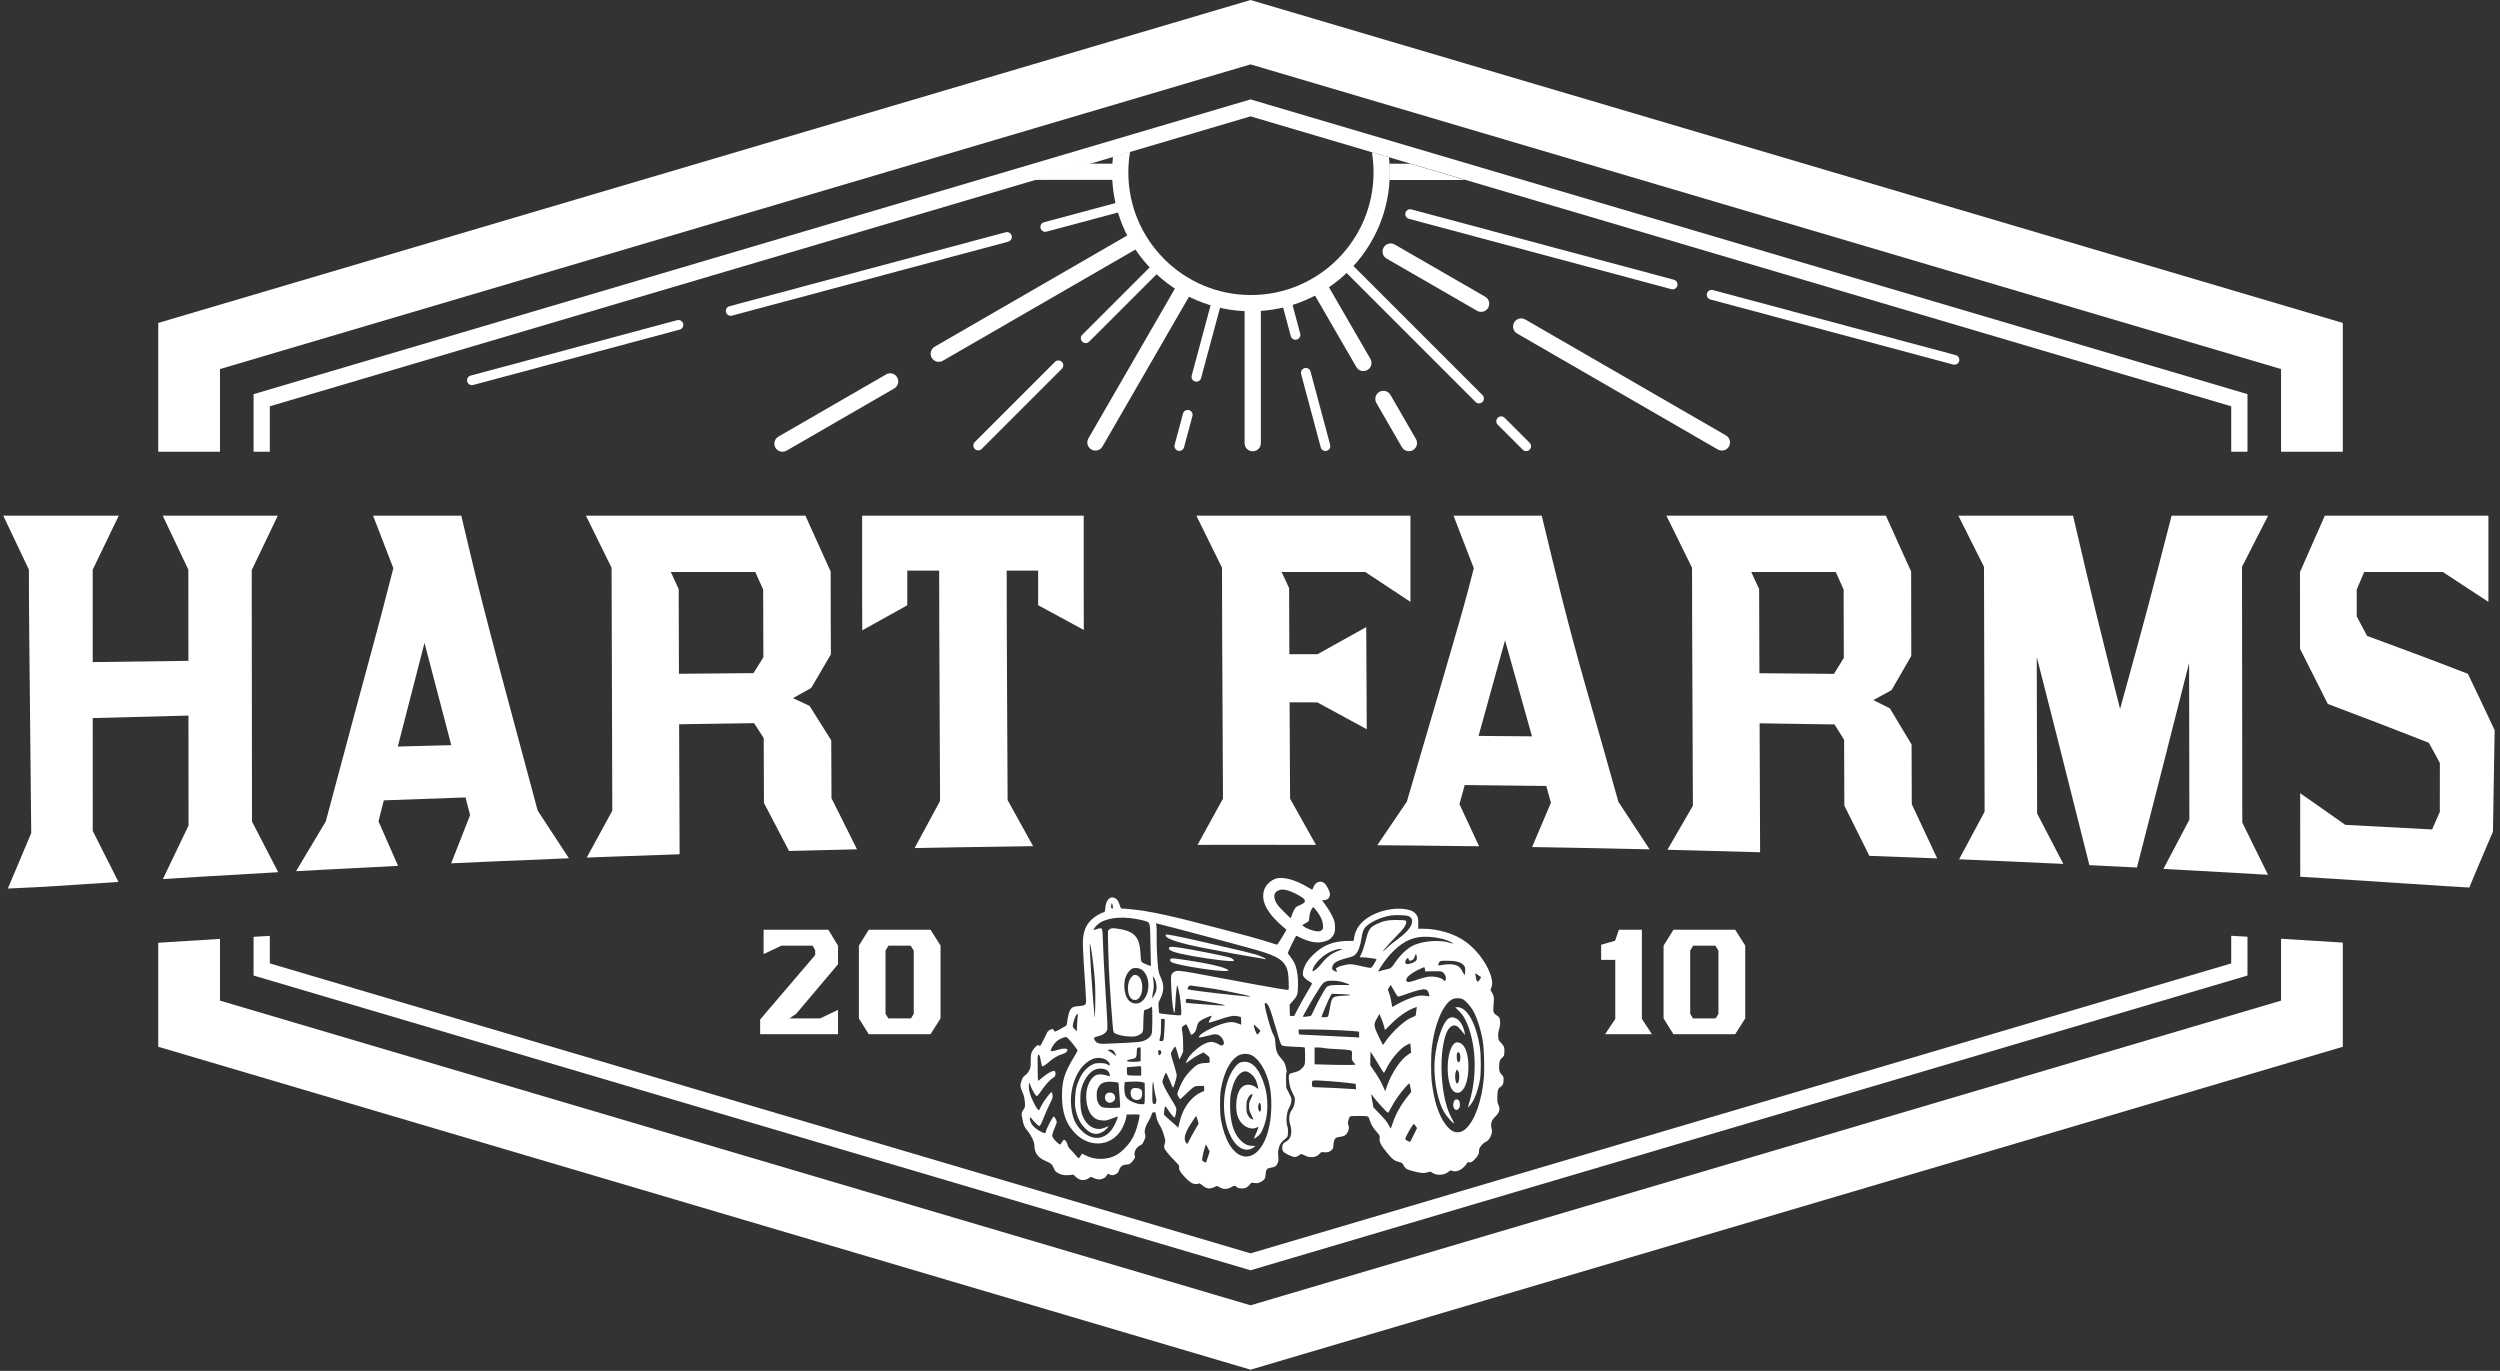 <?xml version="1.0" encoding="UTF-8" standalone="no"?>
<!DOCTYPE svg PUBLIC "-//W3C//DTD SVG 1.1//EN" "http://www.w3.org/Graphics/SVG/1.1/DTD/svg11.dtd">
<svg width="100%" height="100%" viewBox="0 0 1603 879" version="1.1" xmlns="http://www.w3.org/2000/svg" xmlns:xlink="http://www.w3.org/1999/xlink" xml:space="preserve" xmlns:serif="http://www.serif.com/" style="fill-rule:evenodd;clip-rule:evenodd;stroke-linejoin:round;stroke-miterlimit:2;">
    <rect x="0" y="0" width="1603" height="879" fill="#333333" stroke="none"/>
    <g transform="matrix(1,0,0,1,-158.199,-100.893)">
        <g transform="matrix(1,0,0,1,4,0)">
            <g transform="matrix(0.034,0,0,-0.034,789.373,939.148)">
                <path d="M5383,8085C5277,8053 5186,7962 5156,7861C5094,7651 5223,7417 5548,7148L5580,7121L5496,6978C5443,6887 5407,6836 5398,6839C5391,6841 5315,6865 5230,6892C5035,6953 4762,7029 4365,7131C4108,7198 3882,7256 3775,7284C3487,7360 3114,7441 2880,7479C2772,7496 2540,7520 2476,7520C2459,7520 2452,7531 2437,7581C2417,7651 2387,7696 2348,7716C2254,7765 2176,7686 2163,7530C2158,7467 2154,7457 2136,7452C2069,7434 1952,7362 1894,7303C1786,7194 1740,7061 1740,6858C1740,6764 1765,6320 1790,5990C1795,5915 1800,5824 1800,5787C1800,5726 1798,5719 1774,5703C1756,5692 1718,5684 1661,5680C1564,5674 1534,5661 1502,5608C1479,5571 1455,5477 1444,5382C1439,5333 1433,5316 1416,5306C1326,5252 1228,5200 1217,5200C1209,5200 1198,5212 1191,5226C1181,5248 1175,5251 1152,5246C1121,5238 1080,5211 1069,5189C1065,5182 1036,5122 1005,5057C975,4992 943,4937 935,4933C926,4930 913,4933 904,4940C892,4951 883,4947 849,4914C826,4893 797,4853 783,4826C761,4782 758,4764 757,4646C755,4521 754,4513 725,4461C707,4428 678,4394 652,4376C621,4354 605,4333 591,4296C551,4187 552,4170 614,4025C631,3983 641,3936 646,3872C653,3784 652,3779 626,3740C580,3670 578,3658 600,3548C624,3428 637,3399 697,3329C722,3299 762,3237 784,3190C818,3119 825,3093 827,3036C832,2905 901,2816 1040,2759C1137,2719 1164,2695 1194,2620C1213,2573 1224,2560 1269,2533C1331,2496 1399,2484 1496,2495L1561,2502L1609,2457C1683,2388 1772,2381 1853,2437L1891,2463L1937,2441C2008,2407 2069,2403 2124,2430C2149,2442 2170,2455 2170,2458C2170,2462 2181,2478 2193,2494C2216,2522 2218,2523 2241,2507C2273,2484 2317,2486 2365,2513C2396,2530 2408,2546 2422,2585C2447,2656 2490,2690 2554,2690C2612,2690 2653,2716 2700,2785C2726,2823 2729,2832 2719,2857C2706,2892 2716,2946 2743,2985C2769,3022 2784,3035 2831,3060C2859,3074 2873,3093 2893,3140C2923,3207 2926,3238 2909,3284C2894,3327 2927,3434 2981,3517C3004,3551 3027,3601 3034,3627C3045,3670 3049,3675 3078,3678C3112,3682 3109,3688 3130,3575C3137,3539 3157,3489 3180,3450C3229,3368 3247,3326 3276,3220C3299,3139 3299,3133 3284,3088C3275,3059 3271,3028 3275,3009C3283,2973 3351,2888 3472,2763C3551,2682 3561,2668 3556,2643C3547,2597 3571,2555 3658,2461C3775,2334 3846,2302 3934,2336C3942,2339 3968,2323 3993,2302C4072,2233 4133,2225 4227,2271C4271,2292 4274,2292 4299,2276C4385,2220 4454,2218 4547,2270C4604,2302 4606,2302 4648,2263C4667,2245 4724,2237 4778,2245C4817,2251 4833,2260 4873,2301L4921,2351L4980,2344C5032,2338 5046,2341 5092,2364C5164,2400 5184,2430 5186,2506C5188,2577 5209,2618 5249,2625C5373,2649 5385,2656 5413,2719C5430,2757 5431,2775 5425,2857C5419,2940 5421,2960 5440,3021C5463,3092 5479,3112 5565,3185C5604,3217 5605,3220 5608,3294C5611,3346 5607,3384 5596,3416C5566,3503 5582,3681 5626,3756C5659,3812 5682,3897 5674,3935C5670,3951 5647,4004 5621,4053L5576,4141L5572,4274C5569,4359 5572,4415 5579,4428C5587,4443 5585,4466 5570,4524C5549,4608 5535,4633 5471,4705C5401,4785 5379,4843 5371,4974C5365,5077 5361,5091 5328,5150C5281,5237 5170,5632 5170,5717C5170,5764 5215,5738 5249,5671C5271,5629 5341,5409 5400,5201C5463,4974 5477,4943 5514,4931C5531,4926 5629,4918 5733,4914C5836,4911 5922,4904 5925,4900C5928,4896 5930,4825 5931,4742C5932,4572 5928,4558 5858,4494C5825,4464 5799,4450 5745,4436C5707,4427 5665,4415 5653,4410C5620,4397 5615,4345 5634,4228C5648,4147 5661,4108 5697,4037C5741,3951 5742,3947 5736,3883C5728,3808 5713,3767 5671,3707C5629,3647 5620,3542 5649,3450C5696,3301 5668,3178 5576,3129C5517,3097 5501,3071 5500,3009C5500,2949 5523,2920 5603,2882C5710,2830 5740,2824 5788,2849C5810,2860 5831,2874 5835,2880C5845,2896 5875,2892 5922,2865C6017,2812 6138,2823 6200,2891C6235,2930 6237,2931 6291,2924C6353,2917 6401,2933 6439,2974C6458,2994 6463,3011 6465,3062C6467,3128 6488,3183 6518,3199C6527,3204 6560,3211 6590,3215C6662,3225 6695,3242 6726,3290C6758,3338 6766,3394 6747,3438C6735,3466 6735,3479 6747,3528C6755,3559 6769,3590 6777,3597C6788,3606 6837,3609 6929,3609C7128,3608 7126,3609 7145,3542C7171,3455 7206,3394 7277,3312C7341,3239 7342,3236 7337,3191C7328,3114 7360,3054 7502,2884C7578,2791 7618,2763 7703,2741C7759,2726 7765,2722 7790,2675C7823,2613 7849,2598 7975,2566C8125,2528 8167,2525 8238,2545C8295,2561 8302,2561 8318,2547C8350,2518 8408,2500 8467,2500C8537,2501 8586,2517 8637,2557C8673,2586 8676,2586 8709,2573C8782,2543 8893,2593 8963,2689C8999,2739 9008,2746 9023,2736C9051,2718 9108,2756 9162,2828C9203,2882 9210,2898 9210,2938C9211,2964 9216,2994 9223,3006C9253,3058 9306,3110 9337,3121C9407,3144 9474,3284 9451,3360C9423,3453 9444,3528 9516,3595C9599,3673 9615,3739 9573,3828C9559,3856 9555,3889 9556,3960C9557,4080 9570,4130 9609,4152C9656,4178 9673,4213 9674,4285C9675,4343 9672,4352 9644,4382C9597,4431 9590,4451 9590,4532C9590,4631 9602,4669 9647,4707C9680,4735 9684,4743 9688,4799C9695,4894 9685,4926 9628,4986C9579,5038 9577,5042 9573,5107C9569,5159 9573,5190 9589,5237C9612,5305 9616,5398 9599,5448C9592,5469 9572,5490 9540,5509C9481,5546 9474,5571 9485,5704C9497,5845 9495,5863 9459,5928L9427,5987L9443,6029C9476,6110 9457,6223 9384,6379C9294,6570 9145,6754 8976,6882C8761,7045 8451,7140 8135,7140L8064,7140L8065,7243C8065,7337 8063,7349 8037,7392C8002,7453 7945,7486 7845,7505C7622,7548 7320,7484 7117,7350C6970,7254 6883,7131 6858,6983L6846,6910L6755,6910C6543,6910 6376,6865 6228,6768C6140,6709 6028,6603 5978,6529C5907,6426 5870,6299 5896,6249C5913,6215 5970,6166 6020,6140C6042,6129 6060,6115 6060,6109C6060,6094 6035,6048 5951,5910C5910,5841 5842,5720 5800,5640L5725,5495L5645,5495L5642,5602L5639,5708L5691,5767C5785,5875 5792,5892 5797,6048C5803,6209 5785,6349 5745,6455C5724,6514 5698,6554 5606,6674C5597,6687 5756,7014 5768,7008C5989,6892 6143,6858 6282,6895C6382,6921 6428,6955 6473,7035C6502,7088 6504,7219 6477,7300C6452,7375 6380,7502 6309,7596C6276,7639 6250,7675 6250,7676C6250,7678 6263,7678 6279,7678C6351,7676 6400,7723 6400,7793C6400,7838 6338,7962 6299,7994C6258,8029 6224,8036 6177,8019C6132,8003 6106,7973 6085,7914C6077,7893 6067,7876 6063,7877C6058,7878 6023,7898 5985,7921C5753,8062 5516,8127 5383,8085ZM5595,7865C5667,7847 5817,7774 5883,7725C5958,7669 5942,7631 5825,7581C5760,7554 5753,7547 5723,7493C5705,7461 5685,7414 5678,7388C5672,7361 5663,7340 5658,7340C5654,7340 5598,7393 5533,7458C5445,7545 5406,7592 5382,7639C5323,7756 5347,7840 5449,7870C5490,7883 5531,7881 5595,7865ZM2305,7563C2310,7528 2309,7520 2296,7520C2273,7520 2267,7537 2275,7588C2283,7640 2293,7631 2305,7563ZM6160,7460C6230,7366 6262,7291 6268,7209C6272,7147 6271,7140 6247,7116C6227,7096 6211,7090 6178,7090C6099,7090 5958,7140 5900,7187L5876,7208L5932,7239C5963,7257 5993,7276 5998,7283C6003,7290 6010,7327 6012,7365C6017,7429 6041,7498 6073,7538C6086,7554 6098,7544 6160,7460ZM7881,7377C8018,7320 7945,7140 7717,6974C7610,6896 7529,6829 7446,6751C7316,6628 7491,6839 7656,7004C7783,7132 7830,7196 7837,7250C7842,7286 7840,7290 7814,7297C7798,7301 7722,7305 7645,7305C7484,7304 7394,7285 7269,7222C7153,7163 7128,7126 7080,6939C7040,6785 7003,6677 6975,6634C6967,6621 6960,6608 6960,6605C6960,6602 6986,6600 7018,6600C7080,6600 7268,6575 7277,6566C7284,6560 7205,6426 7185,6410C7168,6396 7129,6401 6965,6441C6899,6457 6822,6470 6792,6470C6696,6470 6536,6424 6515,6390C6511,6384 6516,6368 6524,6355C6539,6332 6539,6330 6523,6330C6513,6330 6490,6339 6471,6351C6440,6370 6438,6374 6443,6412C6454,6492 6520,6534 6719,6587C6828,6615 6849,6624 6881,6656C6934,6707 6976,6824 6995,6965C7005,7044 7029,7121 7056,7155C7132,7254 7362,7363 7552,7390C7646,7403 7838,7396 7881,7377ZM2635,7340C2746,7327 2896,7296 2943,7276C3008,7249 3007,7255 3015,6826L3023,6437L2998,6443C2985,6447 2944,6463 2908,6479C2832,6514 2837,6502 2825,6693C2814,6871 2776,6968 2692,7037C2630,7088 2521,7125 2384,7142C2301,7153 2286,7152 2256,7137C2234,7127 2218,7111 2214,7095C2207,7068 2225,6458 2241,6180C2254,5948 2288,5466 2303,5311C2315,5187 2315,5186 2346,5168C2404,5134 2529,5108 2636,5107C2726,5106 2742,5109 2793,5134C2871,5172 2880,5192 2880,5332C2880,5394 2883,5482 2887,5528C2892,5599 2895,5610 2912,5610C2933,5610 3018,5648 3026,5661C3029,5666 3035,5670 3041,5670C3054,5670 3053,5215 3039,5165C3023,5106 2959,5049 2877,5022C2823,5004 2770,4999 2578,4989C2450,4983 2282,4975 2206,4972C2050,4964 2013,4973 1971,5026C1939,5067 1946,5093 1995,5104C2105,5127 2172,5168 2195,5225C2209,5259 2208,5300 2160,6070C2143,6337 2126,6679 2121,6830C2116,7014 2109,7113 2101,7129C2090,7149 2084,7151 2048,7145C2025,7141 1992,7131 1974,7124C1931,7106 1931,7117 1973,7172C2078,7310 2331,7374 2635,7340ZM3445,7160C3978,7020 4212,6958 4465,6889C4608,6850 4781,6803 4850,6784C5350,6650 5495,6578 5574,6421C5605,6360 5618,6282 5622,6115C5625,5990 5624,5985 5605,5986C5554,5989 5325,6027 5005,6086C4813,6122 4621,6157 4580,6165C4539,6172 4339,6210 4135,6248C3679,6335 3563,6352 3508,6343C3456,6335 3414,6297 3405,6248C3395,6196 3416,5800 3436,5675C3462,5501 3474,5514 3484,5730C3493,5898 3512,6082 3520,6073C3533,6059 3568,5889 3579,5790C3600,5592 3602,5524 3587,5512C3576,5503 3527,5505 3380,5520C3274,5531 3185,5542 3181,5546C3178,5549 3172,5595 3169,5648C3163,5732 3165,5750 3181,5780C3273,5950 3280,6071 3206,6227C3181,6280 3168,6325 3161,6383C3143,6529 3128,6841 3132,7000C3134,7085 3131,7175 3126,7199L3118,7242L3151,7235C3170,7231 3302,7197 3445,7160ZM8357,6979C8465,6967 8598,6932 8670,6895C8737,6861 8741,6848 8677,6870C8497,6933 8191,6918 7994,6835C7874,6785 7736,6660 7631,6506C7556,6395 7548,6389 7445,6369C7412,6363 7370,6352 7351,6344C7332,6336 7315,6332 7312,6334C7305,6341 7382,6461 7461,6566C7541,6673 7662,6790 7759,6854C7938,6973 8102,7008 8357,6979ZM1899,6740C1923,6602 1956,6312 1970,6100C1982,5922 1971,5353 1959,5495C1907,6070 1857,6875 1873,6860C1876,6857 1887,6803 1899,6740ZM6639,6756C6637,6754 6604,6740 6566,6726C6429,6674 6338,6606 6237,6478C6177,6401 6105,6340 6075,6340C6059,6340 6081,6403 6114,6453C6212,6600 6379,6716 6545,6753C6571,6759 6644,6761 6639,6756ZM8038,6603C8041,6557 8038,6550 8010,6526C7973,6495 7879,6466 7844,6474C7813,6482 7811,6526 7841,6564C7867,6597 7873,6597 7887,6560C7898,6532 7900,6531 7932,6541C7972,6555 7987,6573 8001,6623C8015,6675 8034,6665 8038,6603ZM8827,6510C8869,6496 8899,6477 8920,6454C8948,6422 8950,6414 8950,6345C8950,6302 8946,6270 8940,6270C8935,6270 8915,6300 8896,6338C8859,6410 8824,6440 8754,6459C8700,6474 8599,6473 8513,6456C8472,6448 8440,6446 8440,6451C8440,6457 8446,6476 8454,6495C8472,6537 8483,6539 8640,6535C8737,6533 8779,6527 8827,6510ZM8192,6370L8195,6335L8341,6338C8463,6341 8493,6339 8520,6325C8560,6304 8594,6233 8585,6190C8577,6153 8560,6142 8548,6164C8523,6209 8381,6246 8272,6237C8235,6234 8152,6214 8085,6192C7914,6135 7883,6127 7861,6139C7793,6176 7879,6273 8060,6364C8122,6395 8177,6417 8181,6413C8185,6409 8190,6389 8192,6370ZM2829,6380C2998,6294 3029,5961 2883,5799C2817,5726 2732,5709 2650,5753C2524,5819 2479,6098 2566,6271C2591,6322 2642,6377 2674,6390C2712,6406 2789,6401 2829,6380ZM9207,6257L9250,6227L9227,6186C9197,6131 9174,6128 9161,6177C9156,6198 9149,6235 9145,6259C9137,6308 9135,6308 9207,6257ZM3114,6145C3132,6087 3135,6012 3120,5960C3110,5923 3052,5825 3045,5832C3043,5834 3050,5881 3061,5935C3081,6033 3082,6089 3064,6205L3058,6245L3078,6221C3089,6208 3105,6174 3114,6145ZM6596,6145C6669,6128 6770,6091 6770,6082C6770,6078 6700,6076 6615,6078C6422,6082 6361,6071 6327,6027C6284,5970 6159,5742 6108,5627C6080,5566 6052,5509 6044,5501C6033,5488 5890,5471 5890,5482C5890,5502 6114,5887 6212,6035C6282,6141 6318,6160 6445,6160C6494,6160 6562,6153 6596,6145ZM7631,5933C7659,5882 7678,5860 7691,5860C7701,5860 7772,5883 7847,5910C8024,5975 8146,6005 8194,5996C8236,5988 8255,5964 8269,5902C8277,5863 8276,5859 8262,5866C8252,5870 8208,5875 8164,5878C8102,5881 8064,5877 8007,5861C7912,5835 7744,5762 7649,5705C7608,5681 7574,5662 7573,5664C7571,5665 7565,5705 7559,5751C7553,5797 7535,5871 7519,5915L7491,5995L7518,6037L7545,6080L7568,6042C7581,6022 7609,5972 7631,5933ZM3977,6041C4080,6025 4188,6009 4215,6006C4328,5991 4887,5876 4898,5866C4908,5855 4847,5860 4560,5890C4076,5942 3730,5987 3717,6000C3708,6008 3726,6050 3744,6062C3761,6073 3774,6072 3977,6041ZM6780,5892C6798,5885 6771,5882 6675,5877C6446,5867 6439,5862 6405,5680C6362,5450 6374,5475 6302,5472C6268,5470 6240,5471 6240,5474C6240,5496 6389,5844 6417,5887L6434,5913L6595,5907C6683,5904 6766,5898 6780,5892ZM8898,5813C8954,5787 9041,5694 9093,5606C9171,5472 9241,5256 9281,5025C9307,4874 9318,4494 9301,4313C9262,3887 9129,3519 8961,3367C8835,3254 8695,3286 8575,3455C8444,3638 8364,3890 8319,4255C8303,4383 8303,4743 8319,4885C8370,5335 8530,5716 8706,5809C8756,5835 8848,5837 8898,5813ZM3945,5789C4022,5778 4168,5753 4270,5732C4504,5685 4471,5681 4091,5709C3650,5742 3680,5738 3680,5765C3680,5778 3683,5796 3686,5805C3693,5823 3702,5823 3945,5789ZM8029,5590C8024,5549 8018,5510 8016,5504C8014,5498 7987,5484 7956,5472C7884,5445 7818,5399 7707,5303C7614,5222 7487,5079 7437,4998C7420,4971 7404,4950 7400,4950C7391,4950 7262,5219 7251,5265C7232,5337 7238,5367 7287,5452L7333,5532L7371,5442C7391,5393 7414,5326 7421,5294C7428,5261 7435,5233 7436,5231C7438,5229 7485,5275 7542,5333C7682,5475 7832,5583 7970,5640C8006,5655 8036,5667 8036,5666C8037,5666 8033,5631 8029,5590ZM1645,5498C1641,5480 1634,5407 1631,5335L1625,5205L1588,5242C1567,5262 1550,5287 1550,5299C1550,5373 1609,5530 1637,5530C1649,5530 1651,5523 1645,5498ZM4170,5494C4170,5490 4156,5463 4139,5434C4122,5404 4111,5376 4115,5371C4118,5365 4194,5386 4293,5420C4504,5492 4575,5506 4655,5491C4687,5485 4715,5478 4718,5476C4723,5471 4730,5330 4725,5330C4724,5330 4691,5342 4654,5356C4596,5378 4573,5381 4510,5377C4339,5367 3930,5170 3930,5098C3930,5084 3939,5084 4013,5101C4058,5111 4120,5126 4150,5135C4253,5163 4300,5151 4358,5086C4389,5051 4407,4993 4397,4966C4387,4941 4356,4930 4333,4943C4215,5012 4159,5020 4064,4983C3940,4935 3758,4775 3706,4667C3690,4635 3679,4608 3681,4605C3683,4603 3723,4630 3768,4664C3814,4699 3888,4745 3933,4767L4015,4808L4072,4763C4130,4719 4130,4719 4130,4666L4130,4613L4040,4607C3923,4600 3876,4574 3766,4460C3672,4363 3617,4276 3560,4136C3514,4024 3513,4018 3539,3982C3549,3967 3560,3946 3564,3934C3570,3916 3582,3925 3673,4014C3729,4070 3795,4129 3819,4145C3859,4172 3871,4175 3944,4175L4025,4175L4028,4127C4031,4083 4029,4079 4003,4069C3897,4030 3795,3947 3715,3835C3632,3718 3588,3609 3545,3416L3539,3387L3492,3432C3466,3456 3429,3489 3410,3504C3391,3519 3351,3555 3321,3583L3268,3635L3275,3705C3279,3743 3285,3781 3289,3788C3294,3796 3313,3775 3348,3723C3403,3640 3454,3580 3469,3580C3480,3580 3500,3669 3503,3727C3504,3761 3491,3788 3418,3906C3316,4071 3240,4220 3240,4255C3240,4286 3300,4431 3310,4425C3314,4423 3344,4357 3376,4280C3408,4203 3437,4140 3440,4140C3452,4140 3510,4332 3510,4372C3510,4398 3487,4486 3455,4585C3425,4677 3400,4766 3400,4780C3400,4810 3469,4922 3484,4917C3489,4915 3506,4865 3523,4805C3539,4744 3554,4688 3557,4680C3559,4672 3577,4701 3597,4745L3632,4825L3631,4973C3630,5056 3623,5156 3615,5198C3599,5282 3601,5289 3659,5323L3689,5340L3713,5298C3727,5274 3746,5229 3756,5198C3767,5163 3779,5140 3788,5140C3796,5140 3817,5155 3835,5173C3866,5204 3875,5225 3900,5328C3913,5381 3963,5419 4078,5467C4158,5501 4170,5504 4170,5494ZM3283,5433C3291,5419 3271,5074 3261,5046C3253,5026 3244,5020 3221,5020C3205,5020 3188,5024 3185,5030C3182,5035 3187,5065 3197,5097C3209,5140 3214,5193 3214,5297L3215,5440L3247,5440C3264,5440 3281,5437 3283,5433ZM5033,5272L5090,5215L5063,5177C5043,5149 5034,5143 5024,5151C4999,5171 4949,5330 4967,5330C4972,5330 5001,5304 5033,5272ZM6581,5225C6738,5217 6886,5208 6908,5204L6950,5197L6950,5087L6863,5094C6814,5097 6564,5109 6305,5121C6047,5132 5829,5143 5823,5145C5815,5148 5810,5167 5810,5195L5810,5240L6053,5240C6186,5240 6424,5233 6581,5225ZM1464,5068C1514,5019 1640,4858 1640,4843C1640,4836 1609,4779 1571,4718C1393,4425 1345,4272 1346,3985C1347,3688 1416,3479 1571,3307C1846,2999 2270,3022 2469,3354C2509,3421 2549,3527 2559,3590L2565,3635L2688,3638C2795,3640 2810,3639 2810,3624C2810,3576 2764,3392 2729,3305C2680,3178 2619,3086 2515,2984C2387,2856 2252,2800 2075,2800C1969,2800 1893,2817 1794,2864L1723,2897L1696,2854C1681,2830 1665,2810 1660,2810C1656,2810 1626,2842 1595,2880C1563,2919 1532,2954 1526,2958C1494,2979 1457,3033 1449,3071C1439,3116 1406,3160 1384,3160C1377,3160 1360,3140 1346,3115C1331,3090 1315,3070 1311,3070C1292,3070 1201,3154 1181,3191C1160,3228 1159,3236 1170,3278C1176,3304 1197,3360 1217,3403C1242,3460 1250,3489 1245,3508C1237,3539 1202,3600 1192,3600C1171,3600 1040,3344 1040,3304C1040,3279 1019,3279 967,3303C875,3346 796,3412 766,3471C728,3548 733,3616 773,3560C804,3515 901,3420 915,3420C936,3420 952,3450 1011,3600C1040,3674 1088,3781 1117,3838C1146,3894 1170,3953 1170,3969C1170,4012 1158,4061 1149,4058C1121,4048 1003,3892 961,3809L912,3712L882,3744C848,3779 770,3939 740,4037C729,4073 720,4130 720,4166C720,4232 733,4251 745,4203C756,4157 829,4016 852,3997C879,3974 881,3977 978,4114C1054,4221 1140,4311 1187,4333C1217,4346 1234,4398 1220,4435C1211,4459 1206,4462 1178,4456C1133,4447 1054,4399 973,4331C934,4297 899,4270 896,4270C891,4270 885,4547 887,4684C889,4811 924,4791 947,4648C956,4597 966,4551 971,4546C981,4535 1037,4571 1116,4640C1186,4702 1274,4752 1349,4774C1408,4791 1450,4823 1450,4851C1450,4887 1369,4889 1263,4855C1182,4829 1145,4824 1136,4838C1128,4851 1167,4928 1206,4975C1246,5024 1288,5053 1358,5081C1421,5105 1426,5105 1464,5068ZM7924,4888L7930,4802L7881,4771C7737,4683 7559,4418 7471,4160L7441,4075L7420,4125C7362,4256 7330,4314 7248,4435L7159,4567L7165,4823L7240,4705C7281,4640 7336,4550 7361,4506C7386,4462 7411,4425 7416,4423C7421,4422 7439,4451 7457,4488C7544,4674 7722,4883 7849,4948C7884,4966 7914,4979 7915,4978C7916,4976 7920,4936 7924,4888ZM2830,4900L2830,4643L2799,4636C2751,4627 2597,4629 2580,4640C2557,4654 2577,4665 2649,4678C2740,4694 2755,4711 2756,4804C2757,4844 2760,4882 2764,4889C2768,4895 2784,4900 2801,4900L2830,4900ZM6290,4889C6309,4883 6415,4874 6526,4870C6736,4861 6804,4850 6814,4824C6818,4815 6817,4780 6814,4746C6807,4679 6819,4642 6859,4606C6871,4595 6880,4583 6880,4578C6880,4568 6628,4568 6328,4577L6110,4583L6110,4900L6183,4900C6222,4900 6271,4895 6290,4889ZM2318,4837C2338,4816 2375,4740 2366,4740C2363,4740 2337,4760 2307,4784C2277,4808 2243,4831 2232,4834C2195,4846 2207,4860 2253,4860C2285,4860 2302,4854 2318,4837ZM3218,4813C3220,4790 3215,4778 3198,4766C3177,4751 3175,4751 3168,4767C3165,4777 3161,4800 3161,4818C3160,4849 3162,4851 3188,4848C3210,4846 3216,4840 3218,4813ZM4882,4770C5042,4725 5204,4471 5265,4166C5306,3960 5304,3667 5260,3437C5181,3026 4972,2789 4747,2854C4561,2908 4410,3165 4344,3540C4321,3672 4320,3981 4343,4110C4396,4415 4500,4628 4644,4732C4706,4777 4801,4792 4882,4770ZM2130,4690C2176,4678 2236,4627 2244,4594C2248,4580 2249,4566 2246,4563C2244,4561 2222,4569 2198,4582C2162,4601 2140,4605 2065,4605C1983,4605 1968,4602 1908,4572C1819,4528 1743,4444 1684,4325C1621,4197 1599,4103 1593,3938C1588,3820 1591,3787 1609,3706C1642,3563 1696,3461 1784,3374C1897,3263 1994,3243 2111,3307C2154,3330 2220,3395 2220,3413C2220,3416 2194,3407 2163,3392C1974,3305 1782,3426 1714,3675C1689,3767 1684,3988 1704,4091C1738,4262 1850,4432 1962,4480C2067,4526 2205,4498 2235,4426C2243,4406 2250,4382 2250,4371C2250,4351 2250,4351 2193,4372C2122,4397 2027,4400 1985,4378C1854,4308 1780,4097 1809,3875C1824,3763 1861,3672 1916,3611C1968,3554 2019,3530 2110,3524C2166,3520 2188,3524 2270,3553C2322,3572 2373,3591 2383,3595C2399,3602 2400,3599 2395,3574C2391,3558 2369,3503 2344,3452C2204,3156 1925,3109 1701,3346C1590,3463 1540,3584 1520,3790C1487,4116 1610,4463 1813,4616C1927,4702 2009,4721 2130,4690ZM2840,4460L2840,4370L2717,4370C2635,4370 2590,4374 2582,4382C2575,4389 2570,4422 2570,4461L2570,4528L2683,4537C2744,4543 2805,4548 2818,4548C2839,4550 2840,4547 2840,4460ZM6404,4264C6515,4256 6668,4241 6745,4232L6885,4215L6891,4111L6843,4116C6767,4123 6232,4150 6158,4150C6064,4150 6060,4152 6060,4215C6060,4248 6065,4270 6073,4273C6096,4283 6203,4280 6404,4264ZM2373,4244C2393,4241 2410,4238 2411,4237C2411,4236 2420,4132 2430,4005C2445,3827 2446,3774 2437,3768C2430,3764 2360,3760 2280,3760C2108,3760 2081,3769 2036,3843C2011,3884 2006,3904 2002,3974C1997,4065 2008,4113 2046,4172C2095,4248 2194,4270 2373,4244ZM2855,4247L2905,4234L2908,4074C2910,3987 2908,3896 2905,3873C2899,3831 2898,3830 2860,3830C2731,3830 2578,3906 2544,3985C2526,4029 2516,4130 2524,4194L2531,4249L2593,4253C2733,4261 2808,4259 2855,4247ZM3081,4153C3086,4105 3100,4030 3111,3987C3129,3920 3131,3902 3121,3869C3109,3828 3101,3824 3069,3840C3051,3850 3050,3863 3050,4028C3050,4266 3064,4322 3081,4153ZM7920,4133L7932,4062L7869,3983C7737,3817 7643,3651 7585,3478C7567,3424 7550,3376 7547,3373C7544,3370 7525,3401 7505,3441C7476,3497 7441,3541 7344,3641C7276,3711 7220,3770 7220,3771C7220,3773 7211,3821 7200,3878C7189,3934 7180,3991 7181,4003C7181,4024 7182,4024 7193,4006C7243,3926 7473,3670 7495,3670C7501,3670 7529,3716 7558,3773C7618,3890 7706,4017 7816,4144C7870,4206 7895,4228 7900,4219C7904,4211 7913,4173 7920,4133ZM3912,3506L3923,3463L3846,3332C3804,3260 3758,3176 3745,3146C3732,3116 3716,3089 3711,3085C3705,3082 3691,3094 3680,3112C3635,3187 3668,3299 3790,3483L3875,3611L3888,3581C3894,3564 3905,3530 3912,3506ZM8015,3420L8042,3381L7979,3250C7945,3179 7913,3120 7908,3120C7889,3120 7820,3161 7820,3173C7820,3212 7963,3460 7985,3460C7986,3460 8000,3442 8015,3420ZM4098,2836C4080,2781 4065,2734 4064,2732C4063,2730 4046,2736 4026,2744C3995,2757 3990,2763 3990,2793C3990,2827 4028,2988 4050,3045L4061,3074L4131,2938L4098,2836Z" style="fill:white;fill-rule:nonzero;"/>
            </g>
            <g transform="matrix(0.034,0,0,-0.034,789.373,940.148)">
                <path d="M3302,7038C3311,6976 3584,6889 4070,6796C4426,6727 4784,6662 4989,6629C5090,6613 5176,6597 5181,6594C5186,6591 5190,6593 5190,6598C5190,6611 5071,6663 4985,6688C4947,6699 4848,6724 4765,6744C4683,6763 4575,6788 4525,6800C4428,6823 4073,6904 3760,6976C3566,7020 3355,7060 3318,7060C3304,7060 3299,7054 3302,7038Z" style="fill:white;fill-rule:nonzero;"/>
            </g>
            <g transform="matrix(0.034,0,0,-0.034,789.373,940.148)">
                <path d="M3371,6816C3328,6764 3455,6717 3800,6655C4201,6583 4590,6540 4590,6567C4590,6579 4563,6603 4533,6619C4493,6640 3801,6779 3580,6810C3419,6833 3386,6834 3371,6816Z" style="fill:white;fill-rule:nonzero;"/>
            </g>
            <g transform="matrix(0.034,0,0,-0.034,789.373,940.148)">
                <path d="M3391,6596C3375,6577 3387,6552 3419,6535C3541,6473 4399,6343 4472,6377C4494,6387 4492,6389 4438,6414C4336,6462 4090,6516 3713,6574C3459,6613 3408,6617 3391,6596Z" style="fill:white;fill-rule:nonzero;"/>
            </g>
            <g transform="matrix(0.034,0,0,-0.034,789.373,940.148)">
                <path d="M2662,6263C2615,6214 2590,6140 2590,6051C2590,5913 2641,5825 2721,5825C2896,5825 2911,6269 2737,6297C2703,6302 2696,6299 2662,6263Z" style="fill:white;fill-rule:nonzero;"/>
            </g>
            <g transform="matrix(0.034,0,0,-0.034,789.373,940.148)">
                <path d="M8833,5618C8918,5533 8970,5440 9025,5277C9162,4868 9164,4347 9031,3905C9014,3851 9002,3804 9004,3803C9013,3794 9084,3888 9114,3949C9159,4037 9214,4218 9231,4335C9251,4466 9249,4796 9227,4935C9155,5388 8986,5690 8802,5690L8760,5690L8833,5618Z" style="fill:white;fill-rule:nonzero;"/>
            </g>
            <g transform="matrix(0.034,0,0,-0.034,789.373,940.148)">
                <path d="M8642,5480C8509,5399 8370,4929 8370,4560C8370,4240 8441,3907 8551,3714C8594,3638 8714,3500 8737,3500C8743,3500 8729,3535 8705,3578C8594,3773 8531,4037 8508,4400C8484,4784 8544,5169 8646,5289C8715,5370 8783,5365 8857,5273C8878,5248 8907,5213 8922,5196L8948,5165L8940,5210C8917,5335 8851,5443 8777,5479C8723,5505 8684,5506 8642,5480Z" style="fill:white;fill-rule:nonzero;"/>
            </g>
            <g transform="matrix(0.034,0,0,-0.034,789.373,940.148)">
                <path d="M8765,5019C8680,4973 8620,4776 8620,4540C8620,4352 8659,4182 8718,4116C8748,4083 8797,4067 8836,4080C8941,4115 9010,4306 9011,4564C9011,4777 8965,4934 8884,4996C8847,5025 8794,5035 8765,5019ZM8849,4809C8880,4718 8837,4597 8802,4675C8789,4703 8786,4780 8796,4818C8805,4851 8836,4846 8849,4809ZM8838,4397C8842,4322 8823,4250 8800,4250C8764,4250 8747,4409 8775,4477L8791,4514L8813,4492C8830,4474 8835,4456 8838,4397Z" style="fill:white;fill-rule:nonzero;"/>
            </g>
            <g transform="matrix(0.034,0,0,-0.034,789.373,940.148)">
                <path d="M8746,3928C8703,3857 8729,3750 8790,3750C8796,3750 8812,3761 8825,3775C8845,3794 8850,3809 8850,3852C8850,3884 8844,3914 8834,3928C8813,3958 8765,3958 8746,3928Z" style="fill:white;fill-rule:nonzero;"/>
            </g>
            <g transform="matrix(0.034,0,0,-0.034,789.373,940.148)">
                <path d="M4703,4645C4662,4627 4604,4565 4558,4488C4359,4160 4348,3603 4533,3246C4652,3016 4832,2939 4977,3057C5000,3075 4999,3075 4932,3075C4849,3076 4788,3105 4713,3180C4582,3311 4517,3527 4516,3835C4516,3996 4523,4050 4562,4185C4613,4363 4709,4480 4805,4480C4866,4480 4956,4406 5000,4321C5021,4279 5053,4159 5045,4151C5042,4149 5030,4156 5017,4167C4983,4199 4938,4218 4883,4226C4738,4245 4644,4110 4633,3870C4624,3687 4665,3563 4761,3476C4843,3402 4958,3380 5027,3425C5040,3434 5050,3437 5050,3432C5050,3414 5012,3313 4986,3262C4972,3234 4964,3210 4968,3210C4980,3210 5051,3262 5077,3291C5111,3329 5158,3437 5186,3546C5235,3731 5229,3996 5173,4190C5083,4502 4952,4661 4787,4660C4758,4659 4721,4653 4703,4645ZM4940,4036C4940,4029 4925,3995 4908,3960C4879,3905 4875,3888 4875,3820C4875,3749 4879,3736 4917,3659C4940,3613 4956,3573 4954,3570C4951,3568 4932,3574 4912,3585C4888,3598 4868,3622 4851,3655C4828,3699 4825,3717 4825,3810C4825,3905 4828,3920 4854,3973C4878,4024 4902,4047 4933,4049C4937,4050 4940,4044 4940,4036ZM5098,3821C5103,3766 5095,3720 5080,3720C5059,3720 5040,3779 5046,3822C5059,3907 5089,3907 5098,3821Z" style="fill:white;fill-rule:nonzero;"/>
            </g>
            <g transform="matrix(0.034,0,0,-0.034,789.373,940.148)">
                <path d="M2193,4065C2159,4041 2146,3989 2164,3947C2191,3881 2270,3868 2322,3920C2349,3948 2352,3956 2347,3993C2340,4047 2304,4080 2252,4080C2231,4080 2205,4073 2193,4065Z" style="fill:white;fill-rule:nonzero;"/>
            </g>
            <g transform="matrix(0.034,0,0,-0.034,789.373,940.148)">
                <path d="M2685,4159C2652,4140 2640,4118 2640,4078C2640,3992 2684,3940 2757,3940C2816,3940 2850,3971 2857,4032C2864,4093 2855,4126 2827,4144C2796,4164 2710,4173 2685,4159Z" style="fill:white;fill-rule:nonzero;"/>
            </g>
        </g>
        <g transform="matrix(-0.782,0.875,-0.782,-0.875,1696.73,-284.843)">
            <path d="M817.668,256.912L806.557,245.801C804.718,243.962 804.558,241.136 806.2,239.494C807.842,237.852 810.669,238.012 812.508,239.851L846.16,273.503L817.668,256.912Z" style="fill:white;"/>
        </g>
        <g transform="matrix(0.81,0,0,0.865,345.683,1.044)">
            <path d="M928.436,248.846L868.351,248.846C868.456,247.006 868.509,245.154 868.509,243.289C868.509,241.112 868.437,238.95 868.294,236.806L884.965,236.806L928.436,248.846Z" style="fill:white;"/>
        </g>
        <g transform="matrix(1.448,0,0,1.448,-222.558,-167.543)">
            <path d="M878.016,255.036C878.255,257.237 878.378,259.473 878.378,261.738C878.378,295.673 850.827,323.224 816.892,323.224C782.957,323.224 755.406,295.673 755.406,261.738C755.406,259.393 755.538,257.079 755.794,254.802L763.372,252.561C762.864,255.545 762.599,258.611 762.599,261.738C762.599,291.704 786.927,316.032 816.892,316.032C846.858,316.032 871.186,291.704 871.186,261.738C871.186,258.694 870.935,255.708 870.452,252.799L878.016,255.036Z" style="fill:white;"/>
        </g>
        <g transform="matrix(1.233,0,0,1.075,-111.767,-18.427)">
            <path d="M350.819,380.429L350.819,346.092L869.263,170.288L1387.71,346.092L1387.71,380.429L1379.26,380.429L1379.26,353.332L869.263,180.393L359.267,353.332L359.267,380.429L350.819,380.429Z" style="fill:white;"/>
        </g>
        <g transform="matrix(1.233,0,0,1.075,-111.767,31.573)">
            <path d="M1387.71,623.214L1387.71,646.357L869.263,822.161L350.819,646.357L350.819,623.27C353.599,623.078 356.416,622.885 359.267,622.692L359.267,639.117L869.263,812.056L1379.26,639.117L1379.26,622.643C1382.11,622.834 1384.93,623.025 1387.71,623.214Z" style="fill:white;"/>
        </g>
        <g transform="matrix(1.233,0,0,1.075,-111.767,-18.427)">
            <path d="M301.247,380.429L301.247,303.612L869.263,110.999L1437.28,303.612L1437.28,380.429L1405.17,380.429L1405.17,331.123L869.263,149.397L333.352,331.123L333.352,380.429L301.247,380.429Z" style="fill:white;"/>
        </g>
        <g transform="matrix(1.233,0,0,1.075,-111.767,31.573)">
            <path d="M1437.28,626.708L1437.28,688.837L869.263,881.45L301.247,688.837L301.247,626.806C311.276,626.071 321.979,625.294 333.352,624.49L333.352,661.326L869.263,843.052L1405.17,661.326L1405.17,624.418C1416.56,625.212 1427.27,625.98 1437.28,626.708Z" style="fill:white;"/>
        </g>
        <g transform="matrix(0.777,0,0,0.889,137.998,122.24)">
            <g>
                <path d="M255.583,607.299C249.149,607.619 208.655,609.628 160.41,612.309C160.213,612.32 158.927,612.392 158.136,611.365C157.345,610.339 157.902,609.318 157.986,609.163C159.653,606.104 168.395,590.065 178.912,570.982C178.887,545.468 178.862,519.953 178.837,494.439C154.29,495.013 129.743,495.587 105.196,496.161C105.203,522.324 105.21,548.487 105.218,574.649C106.887,577.556 115.638,592.79 126.189,610.929C126.837,612.043 126.151,613.024 126.048,613.172C125.259,614.301 123.979,614.375 123.773,614.387C84.156,616.678 64.924,618.065 32.525,619.213C32.334,619.22 31.139,619.262 30.376,618.183C29.613,617.104 30.108,616.071 30.187,615.906C40.583,594.191 47.703,579.571 49.239,576.418C47.227,416.023 47.183,416.121 47.183,387.387C40.207,374.56 33.231,361.733 26.255,348.906C25.62,347.739 26.303,346.794 26.409,346.647C27.198,345.555 28.474,345.555 28.675,345.555L124.023,345.555C124.224,345.555 125.505,345.555 126.293,346.653C126.399,346.801 127.081,347.752 126.436,348.919C119.348,361.745 112.26,374.57 105.173,387.395C105.176,408.656 105.18,429.916 105.184,451.177C129.72,450.911 154.257,450.646 178.793,450.38C178.781,429.383 178.769,408.385 178.756,387.387C171.78,374.56 164.804,361.733 157.828,348.906C157.193,347.739 157.876,346.794 157.982,346.647C158.771,345.555 160.047,345.555 160.248,345.555L255.254,345.555C255.455,345.555 256.733,345.555 257.522,346.65C257.628,346.797 258.31,347.745 257.671,348.912C250.582,361.852 243.493,374.792 236.404,387.733C236.483,447.79 236.561,507.848 236.64,567.905C238.342,570.796 247.242,585.915 257.998,603.985C258.641,605.064 257.955,606.005 257.853,606.145C257.065,607.225 255.786,607.289 255.583,607.299ZM251.312,603.044C244.721,591.893 238.129,580.743 231.538,569.592L231.273,568.633C231.197,508.155 231.12,447.678 231.043,387.2L231.307,386.187C237.87,374.206 244.434,362.225 250.997,350.243C222.162,350.243 193.326,350.243 164.491,350.243C170.946,362.113 177.401,373.982 183.857,385.851L184.117,386.858C184.13,408.772 184.144,430.685 184.158,452.599C184.159,453.634 182.971,454.886 181.479,454.904C155.154,455.223 128.829,455.542 102.503,455.861C101.027,455.879 99.822,454.641 99.822,453.566C99.819,431.33 99.815,409.094 99.812,386.858L100.08,385.838C106.636,373.973 113.193,362.108 119.75,350.243C90.806,350.243 61.862,350.243 32.918,350.243C39.373,362.113 45.829,373.982 52.284,385.851L52.544,386.858C52.544,416.11 52.58,415.999 54.277,576.774L54.045,577.796C52.623,580.714 45.912,594.496 36.417,614.336C65.576,613.278 84.553,611.987 119.487,610.004C117.931,607.323 109.747,593.223 100.117,576.439L99.849,575.437C99.843,548.279 99.837,521.121 99.831,493.963C99.83,492.885 101.039,491.607 102.512,491.573C128.846,490.991 155.18,490.409 181.514,489.827C183.011,489.796 184.198,491.013 184.199,492.045C184.226,518.452 184.254,544.86 184.281,571.267L184.018,572.263C177.569,584.009 171.121,595.755 164.673,607.501C169.015,607.266 206.773,605.219 251.312,603.044Z" style="fill:none;"/>
                <path d="M255.579,605.068C253.842,602.148 244.689,586.765 233.957,568.524C233.879,508.082 233.801,447.641 233.724,387.2C240.9,374.1 248.077,360.999 255.254,347.899L160.248,347.899C167.311,360.885 174.374,373.872 181.436,386.858C181.45,408.782 181.463,430.705 181.477,452.628C155.152,452.93 128.828,453.232 102.503,453.534C102.499,431.309 102.496,409.083 102.493,386.858C109.669,373.872 116.846,360.885 124.023,347.899L28.675,347.899C35.738,360.885 42.801,373.872 49.863,386.858C49.863,416.111 49.904,416 51.764,576.864C50.209,580.056 42.983,594.891 32.481,616.845C64.495,615.725 83.133,614.397 123.772,612.074C122.065,609.138 113.086,593.693 102.533,575.31C102.527,548.173 102.52,521.036 102.513,493.9C128.848,493.301 155.182,492.702 181.517,492.103C181.543,518.53 181.57,544.957 181.597,571.384C179.894,574.471 170.946,590.695 160.408,610.021C166.808,609.669 207.333,607.439 255.579,605.068Z" style="fill:white;"/>
                <path d="M495.487,597.146C487.14,597.437 446.797,598.847 398.308,600.831C398.119,600.839 396.907,600.888 396.103,599.997C395.996,599.878 395.299,599.105 395.782,598.028C400.902,586.629 406.023,575.231 411.143,563.832L408.018,553.357C386.966,554.024 365.913,554.691 344.86,555.358L341.141,568.106C346.423,578.601 351.705,589.095 356.987,599.59C357.518,600.639 356.825,601.502 356.722,601.63C355.926,602.621 354.699,602.674 354.502,602.683C350.257,602.868 313.588,604.461 270.302,606.574C270.1,606.584 268.748,606.65 267.972,605.571C267.196,604.492 267.877,603.49 267.977,603.342C269.92,600.481 280.086,585.508 292.363,567.642C330.235,443.144 330.995,443.543 347.793,385.979C342.314,373.567 336.835,361.155 331.355,348.743C330.847,347.591 331.537,346.711 331.645,346.573C332.444,345.555 333.661,345.555 333.856,345.555L406.648,345.555C406.901,345.555 408.761,345.555 409.254,347.352C423.135,397.944 422.242,398.124 472.212,559.744C480.742,571.128 489.272,582.512 497.801,593.896C498.577,594.926 497.904,595.871 497.806,596.009C497.035,597.092 495.694,597.138 495.487,597.146ZM490.832,593.074C483.013,582.629 475.194,572.185 467.375,561.74L467.09,561.184C416.264,396.642 417.249,396.585 404.535,350.243C382.278,350.243 360.021,350.243 337.764,350.243C342.876,361.825 347.989,373.407 353.102,384.989C353.41,385.687 353.23,386.303 353.198,386.413C336.985,441.971 336.212,441.632 297.474,568.839L297.193,569.416C295.408,572.011 286.009,585.675 274.967,601.905C281.012,601.619 312.754,600.114 350.53,598.495C345.634,588.754 340.738,579.014 335.842,569.274C335.794,569.179 335.523,568.638 335.723,567.953C337.193,562.907 338.664,557.861 340.134,552.815C340.627,551.127 342.487,551.067 342.738,551.059C365.203,550.369 387.667,549.679 410.132,548.989C410.376,548.982 412.258,548.927 412.749,550.572L416.55,563.305C416.579,563.4 416.737,563.928 416.459,564.543C411.688,575.15 406.918,585.756 402.147,596.363C407.741,596.14 445.717,594.626 490.832,593.074ZM378.913,439.149C386.277,463.726 393.641,488.304 401.004,512.881C401.309,513.89 400.611,514.617 400.506,514.728C399.702,515.566 398.585,515.591 398.403,515.595C383.696,515.935 368.99,516.276 354.283,516.616C354.103,516.62 352.981,516.647 352.173,515.835C352.065,515.726 351.366,515.022 351.67,513.986C359.013,489.048 366.356,464.11 373.699,439.173C374.192,437.508 376.057,437.5 376.305,437.499C376.552,437.498 378.418,437.49 378.913,439.149ZM376.311,448.953C370.101,470.029 363.891,491.105 357.681,512.181C370.119,511.905 382.557,511.629 394.994,511.353C388.767,490.553 382.539,469.753 376.311,448.953Z" style="fill:none;"/>
                <path d="M495.48,595.03C486.885,583.557 478.291,572.084 469.697,560.611C419.287,397.496 420.202,397.299 406.648,347.899L333.856,347.899C339.438,360.544 345.019,373.188 350.601,385.833C334.067,442.494 333.299,442.138 294.872,568.392C292.898,571.263 282.499,586.388 270.298,604.351C274.521,604.147 311.213,602.371 354.497,600.504C349.108,589.793 343.72,579.083 338.332,568.372C339.803,563.329 341.273,558.286 342.744,553.243C365.208,552.542 387.673,551.842 410.138,551.141L413.94,563.88C408.727,575.478 403.514,587.076 398.302,598.674C406.622,598.337 446.993,596.704 495.48,595.03ZM376.306,439.667C383.67,464.257 391.033,488.847 398.397,513.437C383.69,513.771 368.984,514.104 354.278,514.437C361.621,489.514 368.964,464.59 376.306,439.667Z" style="fill:white;"/>
                <path d="M528.591,560.321C528.219,463.628 528.022,425.026 528.022,386.038C521.051,373.67 514.081,361.303 507.11,348.936C506.451,347.767 507.132,346.809 507.238,346.661C508.025,345.555 509.312,345.555 509.514,345.555L690.64,345.555C690.865,345.555 692.37,345.555 693.082,346.933C700.031,360.375 706.98,373.817 713.929,387.259L714.167,388.225C714.167,410.56 714.156,410.314 714.341,447.958L714.045,448.9C708.615,456.987 703.185,465.075 697.755,473.162L696.797,473.965L685.686,479.368L695.336,483.283L696.418,484.098C702.384,492.391 708.35,500.684 714.316,508.977L714.645,509.947C714.712,523.715 714.78,537.483 714.847,551.252C721.789,563.401 728.731,575.55 735.673,587.7C736.245,588.697 735.555,589.51 735.454,589.629C734.664,590.56 733.415,590.585 733.221,590.589C714.525,591 695.829,591.411 677.133,591.821C676.916,591.826 675.396,591.862 674.68,590.665C667.786,579.117 660.891,567.568 653.997,556.019L653.758,555.181C653.687,539.739 653.616,524.297 653.545,508.856L646.747,499.648C627.537,499.903 608.328,500.157 589.118,500.411C589.247,530.959 589.377,561.506 589.506,592.054C589.51,592.945 588.391,594.168 586.832,594.213C586.772,594.215 551.053,595.249 510.199,596.639C510.002,596.645 508.702,596.689 507.912,595.714C507.122,594.738 507.703,593.803 507.79,593.663C514.724,582.549 521.657,571.435 528.591,560.321ZM533.676,561.627C527.295,571.843 520.914,582.06 514.533,592.276C537.733,591.56 560.932,590.843 584.132,590.127C584.003,559.553 583.875,528.979 583.746,498.405C583.742,497.514 584.858,496.307 586.419,496.286C607.046,496.025 627.674,495.765 648.301,495.505C648.506,495.502 649.874,495.486 650.647,496.533L658.56,507.248L658.905,508.248C658.977,523.71 659.048,539.172 659.12,554.634C665.697,565.647 672.274,576.66 678.85,587.673C695.613,587.312 712.377,586.951 729.14,586.59C722.661,575.246 716.183,563.903 709.705,552.559L709.486,551.76C709.419,538.016 709.352,524.272 709.285,510.528C703.554,502.56 697.824,494.592 692.093,486.625L679.093,481.352C678.927,481.285 677.736,480.801 677.684,479.622C677.632,478.442 678.778,477.884 678.937,477.806C683.732,475.475 688.527,473.143 693.321,470.811C698.54,463.035 703.759,455.258 708.977,447.482C708.828,416.894 708.807,417.124 708.807,388.731C702.175,375.902 695.543,363.072 688.911,350.243C630.548,350.243 572.186,350.243 513.824,350.243C520.251,361.647 526.679,373.051 533.106,384.455L533.383,385.491C533.574,443.887 533.766,502.282 533.958,560.677L533.676,561.627ZM651.734,387.606L658.227,400.251L658.462,401.212C658.462,412.87 658.466,413.273 658.636,450.014L658.306,451.012L650.155,462.476C649.395,463.546 648.02,463.556 647.813,463.558C627.303,463.717 606.793,463.876 586.283,464.036C584.72,464.049 583.597,462.864 583.593,461.975C583.478,434.482 583.385,415.969 583.385,401.385L577.139,389.55C576.524,388.384 577.208,387.449 577.315,387.304C578.105,386.223 579.372,386.223 579.572,386.223L649.289,386.223C649.514,386.223 651.023,386.223 651.734,387.606ZM647.554,390.911C626.29,390.911 605.026,390.911 583.762,390.911L588.499,399.887L588.746,400.87C588.746,413.006 588.747,412.862 588.946,459.852C608.035,459.716 627.124,459.58 646.213,459.444L653.272,449.511C653.145,421.921 653.102,415.146 653.102,401.714L647.554,390.911Z" style="fill:none;"/>
                <path d="M531.275,560.748C524.247,572.008 517.219,583.269 510.191,594.529C510.232,594.528 545.972,593.314 586.823,592.132C586.691,560.877 586.559,529.622 586.428,498.367C607.055,498.1 627.683,497.834 648.311,497.567L656.224,508.283C656.296,523.898 656.368,539.513 656.44,555.127C663.334,566.674 670.229,578.22 677.123,589.767C695.819,589.361 714.515,588.955 733.211,588.549C726.196,576.271 719.182,563.993 712.168,551.715C712.1,537.803 712.031,523.89 711.963,509.978C705.997,501.684 700.031,493.39 694.065,485.095L680.364,479.536C685.366,477.103 690.368,474.671 695.37,472.238C700.8,464.148 706.23,456.059 711.66,447.969C711.513,417.835 711.487,417.969 711.487,388.225C704.538,374.783 697.589,361.341 690.64,347.899L509.514,347.899C516.577,360.43 523.64,372.96 530.702,385.491C530.893,443.91 531.084,502.329 531.275,560.748ZM649.289,388.567L655.782,401.212C655.782,412.871 655.785,413.278 655.955,450.028L647.804,461.495C627.294,461.648 606.784,461.801 586.274,461.954C586.157,434.314 586.065,416.173 586.065,400.87L579.572,388.567L649.289,388.567Z" style="fill:white;"/>
                <path d="M776.163,414.204C763.777,420.248 751.39,426.293 739.003,432.338C737.668,432.992 736.474,432.498 736.272,432.415C736.104,432.346 734.876,431.838 734.87,430.629C734.779,412.37 734.779,412.483 734.779,347.899C734.779,346.81 735.991,345.555 737.46,345.555L920.295,345.555C921.763,345.555 922.975,346.81 922.975,347.899C922.975,404.59 922.942,406.549 923.074,430.356C923.081,431.544 921.861,432.049 921.696,432.118C921.494,432.201 920.31,432.691 918.968,432.057C906.404,426.102 893.84,420.148 881.276,414.194C881.124,414.121 880.022,413.598 880.022,412.489C880.022,404.955 880.022,397.42 880.022,389.886C873.151,389.886 866.281,389.886 859.41,389.886C859.41,415.565 859.426,415.457 860.171,552.545C867.098,563.5 874.025,574.455 880.953,585.41C881.582,586.405 880.897,587.227 880.797,587.346C880.012,588.288 878.736,588.302 878.54,588.304C846.961,588.659 812.381,589.151 780.754,589.698C780.558,589.701 779.276,589.723 778.481,588.791C778.38,588.672 777.687,587.859 778.317,586.837C785.239,575.635 792.161,564.433 799.082,553.231C798.39,421.099 798.345,420.634 798.345,389.886C791.36,389.886 784.375,389.886 777.39,389.886L777.39,412.489C777.39,413.607 776.315,414.13 776.163,414.204ZM772.03,411.206C772.03,403.318 772.03,395.43 772.03,387.542C772.03,386.453 773.242,385.197 774.71,385.197L801.025,385.197C802.493,385.197 803.705,386.453 803.705,387.542C803.705,415.885 803.722,415.754 804.448,553.62L804.192,554.493C797.787,564.851 791.383,575.209 784.978,585.567C790.615,585.473 828.864,584.833 874.303,584.323C867.891,574.182 861.48,564.041 855.069,553.9L854.811,553.047C854.1,421.877 854.049,421.256 854.049,387.542C854.049,386.453 855.261,385.197 856.73,385.197L882.702,385.197C884.171,385.197 885.383,386.453 885.383,387.542C885.383,395.428 885.383,403.314 885.383,411.2C888.718,413.049 897.984,417.379 917.693,426.708C917.602,410.244 917.614,410.345 917.614,350.243C858.456,350.243 799.298,350.243 740.14,350.243C740.14,407.764 740.115,407.547 740.212,426.894C768.849,412.881 768.737,413.049 772.03,411.206Z" style="fill:none;"/>
                <path d="M774.71,412.489L774.71,387.542L801.025,387.542C801.025,415.885 801.042,415.754 801.766,553.654C794.759,564.992 787.751,576.33 780.743,587.668C789.119,587.525 829.741,586.832 878.529,586.29C871.517,575.2 864.504,564.11 857.492,553.02C856.78,421.874 856.73,421.256 856.73,387.542L882.702,387.542L882.702,412.489C882.72,412.499 899.456,420.453 920.394,430.359C920.282,410.236 920.295,410.333 920.295,347.899L737.46,347.899C737.46,404.661 737.429,406.471 737.55,430.624C771.735,413.876 771.824,414.105 774.71,412.489Z" style="fill:white;"/>
                <path d="M1013.25,345.555L1189.93,345.555C1191.4,345.555 1192.61,346.81 1192.61,347.899L1192.61,410.097C1192.61,411.498 1191.38,412.077 1191.2,412.162C1191,412.255 1189.79,412.825 1188.46,412.053C1176.26,405.006 1164.07,397.959 1151.88,390.911C1130.53,390.911 1109.19,390.911 1087.85,390.911L1092.23,399.201L1092.48,400.186C1092.48,414.381 1092.51,416.958 1092.67,445.816C1099.26,445.819 1105.85,445.823 1112.44,445.826C1125.62,439.417 1138.8,433.007 1151.99,426.598C1153.32,425.949 1154.52,426.436 1154.73,426.519C1154.89,426.587 1156.13,427.089 1156.14,428.282C1156.27,452.841 1156.41,477.401 1156.55,501.961C1156.56,503.147 1155.34,503.646 1155.17,503.714C1154.97,503.796 1153.79,504.281 1152.45,503.642C1139.07,497.289 1125.7,490.937 1112.33,484.584C1105.85,484.577 1099.37,484.569 1092.89,484.562C1093.02,506.905 1093.15,529.247 1093.27,551.59C1100.31,562.566 1107.35,573.543 1114.39,584.52C1115.03,585.519 1114.35,586.331 1114.25,586.45C1113.46,587.38 1112.18,587.376 1111.99,587.376C1080.42,587.272 1045.85,587.264 1014.25,587.353C1014.05,587.353 1012.77,587.357 1011.97,586.426C1011.87,586.308 1011.18,585.495 1011.81,584.496C1018.72,573.523 1025.64,562.551 1032.55,551.578C1031.81,421.926 1031.76,421.993 1031.76,386.038C1024.79,373.67 1017.82,361.303 1010.85,348.936C1010.19,347.767 1010.87,346.809 1010.97,346.661C1011.76,345.555 1013.05,345.555 1013.25,345.555ZM1017.56,350.243C1023.99,361.647 1030.41,373.051 1036.84,384.455L1037.12,385.491C1037.12,416.2 1037.14,416.028 1037.91,552.024L1037.66,552.884C1031.26,563.035 1024.86,573.185 1018.47,583.336C1024.1,583.322 1062.32,583.223 1107.72,583.356C1101.21,573.202 1094.69,563.048 1088.18,552.894L1087.92,552.033C1087.79,528.874 1087.65,505.715 1087.52,482.555C1087.52,481.726 1088.6,480.554 1090.19,480.555C1097.82,480.563 1105.45,480.571 1113.09,480.579L1114.52,480.892C1126.74,486.694 1138.95,492.496 1151.17,498.299C1151.05,476.19 1150.92,454.081 1150.8,431.971C1138.77,437.818 1126.74,443.665 1114.71,449.511L1113.25,449.833C1105.51,449.829 1097.76,449.824 1090.01,449.82C1088.42,449.819 1087.33,448.648 1087.32,447.816C1087.18,422.28 1087.12,415.238 1087.12,400.703L1081.22,389.552C1080.6,388.387 1081.29,387.45 1081.39,387.305C1082.18,386.223 1083.45,386.223 1083.65,386.223L1152.68,386.223C1153.49,386.223 1154.06,386.55 1154.16,386.611C1165.19,392.987 1176.22,399.362 1187.25,405.738C1187.25,387.24 1187.25,368.742 1187.25,350.243C1130.69,350.243 1074.12,350.243 1017.56,350.243Z" style="fill:none;"/>
                <path d="M1013.25,347.899C1020.31,360.43 1027.38,372.96 1034.44,385.491C1034.44,416.2 1034.46,416.028 1035.23,552.027C1028.23,563.134 1021.23,574.242 1014.23,585.35C1022.61,585.326 1063.21,585.215 1111.97,585.372C1104.85,574.261 1097.72,563.149 1090.6,552.037C1090.46,528.877 1090.33,505.717 1090.2,482.557C1097.83,482.566 1105.46,482.574 1113.1,482.582C1126.69,489.039 1140.28,495.496 1153.87,501.953C1153.73,477.395 1153.59,452.838 1153.46,428.28C1140.05,434.797 1126.65,441.313 1113.24,447.83C1105.5,447.826 1097.75,447.822 1090,447.817C1089.86,422.607 1089.8,415.335 1089.8,400.186L1083.65,388.567L1152.68,388.567C1165.1,395.744 1177.52,402.92 1189.93,410.097L1189.93,347.899L1013.25,347.899Z" style="fill:white;"/>
                <path d="M1387.32,590.636C1379,590.466 1338.73,589.644 1290.32,588.949C1290.13,588.946 1288.93,588.929 1288.12,588.052C1288.02,587.94 1287.32,587.175 1287.8,586.192C1292.88,575.74 1297.97,565.287 1303.06,554.834L1299.92,544.859C1278.9,544.654 1257.88,544.449 1236.85,544.244L1233.17,555.842C1238.47,565.777 1243.77,575.712 1249.07,585.647C1249.61,586.646 1248.91,587.409 1248.81,587.521C1248.02,588.396 1246.79,588.382 1246.6,588.38C1242.37,588.331 1205.76,587.898 1162.56,587.621C1162.35,587.619 1161,587.611 1160.23,586.599C1160.13,586.472 1159.45,585.588 1160.22,584.59C1168.3,574.19 1176.38,563.79 1184.46,553.39C1231.93,412.003 1231.8,412.057 1239.41,385.979C1233.93,373.567 1228.45,361.155 1222.98,348.743C1222.47,347.591 1223.16,346.711 1223.27,346.573C1224.06,345.555 1225.28,345.555 1225.48,345.555L1298.27,345.555C1298.52,345.555 1300.38,345.555 1300.87,347.352C1329.44,451.461 1331.22,450.802 1364.04,553.56C1372.57,564.915 1381.1,576.27 1389.63,587.624C1389.73,587.755 1390.41,588.661 1389.64,589.664C1388.87,590.668 1387.53,590.64 1387.32,590.636ZM1382.67,586.463C1374.85,576.063 1367.03,565.663 1359.21,555.263L1358.92,554.718C1326.35,452.783 1324.48,453.467 1296.15,350.243C1273.9,350.243 1251.64,350.243 1229.38,350.243C1234.5,361.825 1239.61,373.407 1244.72,384.989C1245.03,385.687 1244.85,386.303 1244.82,386.413C1237.43,411.718 1237.58,411.679 1189.57,554.688L1189.29,555.201C1181.92,564.68 1174.56,574.159 1167.2,583.638C1173.23,583.678 1204.92,583.886 1242.62,584.306C1237.71,575.101 1232.8,565.897 1227.88,556.692C1227.56,556.094 1227.73,555.565 1227.76,555.472L1232.12,541.719C1232.61,540.183 1234.48,540.198 1234.72,540.2C1257.15,540.412 1279.59,540.624 1302.02,540.836C1302.27,540.839 1304.15,540.86 1304.64,542.427L1308.46,554.569C1308.49,554.658 1308.65,555.164 1308.37,555.731C1303.63,565.474 1298.89,575.217 1294.15,584.961C1299.74,585.04 1337.64,585.577 1382.67,586.463ZM1270.59,437.328C1278.01,460.429 1285.42,483.53 1292.83,506.631C1293.14,507.586 1292.44,508.25 1292.34,508.349C1291.54,509.111 1290.42,509.102 1290.24,509.101C1275.55,508.996 1260.86,508.891 1246.16,508.787C1245.99,508.785 1244.86,508.778 1244.06,508.004C1243.95,507.905 1243.25,507.231 1243.55,506.282C1250.83,483.292 1258.1,460.302 1265.38,437.312C1265.87,435.767 1267.74,435.772 1267.98,435.773C1268.23,435.774 1270.1,435.78 1270.59,437.328ZM1268.02,446.435C1261.86,465.883 1255.7,485.33 1249.55,504.778C1261.97,504.863 1274.4,504.948 1286.83,505.033C1280.56,485.5 1274.29,465.968 1268.02,446.435Z" style="fill:none;"/>
                <path d="M1387.31,588.595C1378.72,577.158 1370.12,565.72 1361.53,554.283C1328.67,451.439 1326.86,452.107 1298.27,347.899L1225.48,347.899C1231.06,360.544 1236.64,373.188 1242.22,385.833C1234.61,411.933 1234.74,411.882 1186.97,554.174C1178.83,564.655 1170.68,575.135 1162.54,585.615C1166.77,585.641 1203.39,585.868 1246.59,586.365C1241.18,576.233 1235.77,566.1 1230.37,555.968L1234.73,542.213C1257.17,542.429 1279.6,542.644 1302.03,542.86L1305.86,554.999C1300.67,565.642 1295.49,576.285 1290.31,586.927C1298.63,587.046 1338.92,587.619 1387.31,588.595ZM1267.99,437.791C1275.4,460.887 1282.82,483.983 1290.23,507.079C1275.54,506.977 1260.85,506.874 1246.15,506.772C1253.43,483.778 1260.71,460.785 1267.99,437.791Z" style="fill:white;"/>
                <path d="M1420.34,556.558C1420.18,524.051 1420.02,491.543 1419.87,459.036C1419.68,420.992 1419.64,421.122 1419.64,386.038C1412.67,373.67 1405.7,361.303 1398.73,348.936C1398.07,347.767 1398.75,346.809 1398.86,346.661C1399.64,345.555 1400.93,345.555 1401.13,345.555L1582.26,345.555C1582.48,345.555 1583.99,345.555 1584.7,346.933C1591.65,360.375 1598.6,373.817 1605.55,387.259L1605.79,388.225C1605.79,405.032 1605.76,404.936 1605.92,449.078L1605.63,450.047C1600.19,458.285 1594.76,466.524 1589.32,474.762L1588.36,475.568L1577.26,480.878L1586.89,485.095L1587.98,485.955C1593.93,494.642 1599.88,503.33 1605.83,512.017L1606.16,513.027C1606.21,527.231 1606.27,541.435 1606.32,555.639C1613.24,568.552 1620.15,581.465 1627.07,594.377C1627.64,595.445 1626.95,596.246 1626.85,596.367C1626.06,597.29 1624.81,597.246 1624.62,597.239C1605.96,596.614 1587.3,595.989 1568.63,595.364C1568.41,595.357 1566.9,595.309 1566.19,594.05C1559.31,581.977 1552.43,569.904 1545.56,557.831L1545.32,556.972C1545.25,541.336 1545.19,525.701 1545.12,510.065L1538.34,500.56C1519.14,500.299 1499.95,500.039 1480.76,499.778C1480.89,530.106 1481.03,560.434 1481.17,590.762C1481.17,591.633 1480.07,592.798 1478.5,592.757C1478.45,592.756 1442.79,591.813 1402.01,590.943C1401.81,590.938 1400.51,590.911 1399.73,589.923C1399.62,589.799 1398.93,588.936 1399.6,587.931C1406.51,577.474 1413.42,567.016 1420.34,556.558ZM1425.41,558.057C1419.05,567.686 1412.69,577.316 1406.33,586.945C1429.49,587.483 1452.65,588.021 1475.8,588.559C1475.67,558.255 1475.53,527.951 1475.39,497.646C1475.39,496.773 1476.49,495.596 1478.06,495.614C1498.67,495.881 1519.28,496.147 1539.89,496.413C1540.1,496.416 1541.46,496.435 1542.23,497.514L1550.13,508.584L1550.48,509.609C1550.54,525.29 1550.61,540.972 1550.67,556.654C1557.23,568.179 1563.79,579.704 1570.35,591.228C1587.08,591.775 1603.82,592.321 1620.55,592.867C1614.09,580.832 1607.64,568.797 1601.18,556.761L1600.97,555.928C1600.91,541.773 1600.86,527.617 1600.81,513.462C1595.09,505.123 1589.37,496.785 1583.65,488.447L1570.66,482.766C1570.5,482.693 1569.31,482.174 1569.26,480.97C1569.21,479.766 1570.35,479.22 1570.51,479.144C1575.31,476.852 1580.1,474.56 1584.89,472.268C1590.12,464.355 1595.34,456.442 1600.56,448.529C1600.47,425.103 1600.43,420.628 1600.43,388.731C1593.79,375.902 1587.16,363.072 1580.53,350.243C1522.17,350.243 1463.81,350.243 1405.44,350.243C1411.87,361.647 1418.3,373.051 1424.73,384.455L1425,385.491C1425,413.555 1425.01,413.406 1425.7,557.142L1425.41,558.057ZM1543.35,387.606L1549.85,400.251L1550.08,401.212C1550.08,412.917 1550.09,413.451 1550.24,450.547L1549.91,451.555L1541.76,463.054C1541,464.125 1539.62,464.113 1539.41,464.111C1518.91,463.948 1498.42,463.786 1477.92,463.623C1476.35,463.611 1475.23,462.417 1475.23,461.539C1475.1,434.271 1475.01,415.967 1475.01,401.385L1468.76,389.55C1468.14,388.384 1468.83,387.449 1468.93,387.304C1469.73,386.223 1470.99,386.223 1471.19,386.223L1540.91,386.223C1541.13,386.223 1542.64,386.223 1543.35,387.606ZM1539.17,390.911C1517.91,390.911 1496.64,390.911 1475.38,390.911L1480.12,399.887L1480.37,400.87C1480.37,412.986 1480.37,412.84 1480.58,459.511C1499.66,459.651 1518.74,459.79 1537.82,459.93L1544.88,449.975C1544.79,428.14 1544.72,416.086 1544.72,401.714L1539.17,390.911Z" style="fill:none;"/>
                <path d="M1423.02,557.093C1416.01,567.695 1409.01,578.297 1402,588.899C1402.05,588.899 1437.72,589.64 1478.49,590.692C1478.35,559.688 1478.21,528.684 1478.07,497.679C1498.68,497.952 1519.29,498.225 1539.9,498.498L1547.8,509.565C1547.87,525.389 1547.93,541.212 1548,557.036C1554.87,569.114 1561.75,581.192 1568.63,593.269C1587.29,593.887 1605.95,594.505 1624.61,595.123C1617.62,582.081 1610.63,569.04 1603.64,555.999C1603.59,541.658 1603.54,527.318 1603.48,512.978C1597.53,504.293 1591.58,495.609 1585.62,486.924L1571.94,480.939C1576.94,478.549 1581.94,476.159 1586.94,473.768C1592.37,465.532 1597.81,457.296 1603.24,449.06C1603.15,424.949 1603.11,421.521 1603.11,388.225C1596.16,374.783 1589.21,361.341 1582.26,347.899L1401.13,347.899C1408.2,360.43 1415.26,372.96 1422.32,385.491C1422.32,413.554 1422.33,413.405 1423.02,557.093ZM1540.91,388.567L1547.4,401.212C1547.4,412.915 1547.4,413.445 1547.56,450.53L1539.41,462.026C1518.91,461.87 1498.41,461.714 1477.91,461.558C1477.78,434.123 1477.68,416.171 1477.68,400.87L1471.19,388.567L1540.91,388.567Z" style="fill:white;"/>
                <path d="M1897.62,609.192C1893.28,608.965 1855.68,606.991 1811.3,604.908C1811.1,604.898 1809.82,604.838 1809.03,603.766C1808.92,603.628 1808.24,602.694 1808.89,601.627C1815.94,589.951 1822.99,578.276 1830.04,566.6C1829.98,535.351 1829.92,504.102 1829.86,472.853C1817.26,516.013 1804.66,559.174 1792.06,602.335C1791.57,603.994 1789.7,603.909 1789.46,603.898C1776.38,603.318 1763.3,602.738 1750.22,602.158C1749.96,602.148 1748.09,602.067 1747.61,600.368C1741.28,578.291 1727.22,529.269 1709.5,468.576C1709.6,499.834 1709.69,531.092 1709.78,562.351C1716.89,574.312 1724,586.274 1731.11,598.235C1731.2,598.38 1731.77,599.34 1730.98,600.324C1730.2,601.308 1728.91,601.254 1728.72,601.246C1724.39,601.066 1686.93,599.495 1642.71,597.887C1642.51,597.879 1641.23,597.833 1640.44,596.812C1640.34,596.682 1639.65,595.792 1640.29,594.758C1647.21,583.453 1654.14,572.147 1661.07,560.842C1660.9,502.349 1660.74,443.856 1660.57,385.363C1653.61,373.226 1646.64,361.088 1639.67,348.951C1639,347.782 1639.68,346.818 1639.78,346.668C1640.57,345.555 1641.86,345.555 1642.07,345.555L1736.73,345.555C1736.98,345.555 1738.86,345.555 1739.34,347.367C1756.84,413.013 1756.87,412.759 1775.64,478.194C1796.25,412.808 1796.12,412.943 1815.47,347.314C1815.99,345.555 1817.82,345.555 1818.07,345.555L1897.69,345.555C1897.9,345.555 1899.19,345.555 1899.98,346.675C1900.08,346.825 1900.76,347.795 1900.08,348.964C1893,361.1 1885.92,373.236 1878.84,385.371C1878.92,446.538 1879,507.704 1879.08,568.871C1880.76,571.843 1889.62,587.48 1900.02,606.081C1900.11,606.233 1900.67,607.238 1899.88,608.254C1899.1,609.27 1897.81,609.202 1897.62,609.192ZM1893.34,604.468C1891.8,601.719 1883.73,587.315 1874,570.153L1873.73,569.166C1873.65,507.713 1873.56,446.261 1873.48,384.808L1873.78,383.742C1880.29,372.576 1886.8,361.41 1893.32,350.243C1868.92,350.243 1844.53,350.243 1820.14,350.243C1801.86,412.266 1802.02,412.155 1778.12,487.951C1777.6,489.603 1775.75,489.551 1775.5,489.545C1775.25,489.538 1773.4,489.487 1772.92,487.81C1753.23,419.166 1753.02,419.359 1734.6,350.243C1705.2,350.243 1675.81,350.243 1646.41,350.243C1652.82,361.414 1659.24,372.585 1665.65,383.756L1665.93,384.808C1666.1,443.701 1666.26,502.595 1666.42,561.488L1666.16,562.403C1659.76,572.866 1653.35,583.329 1646.95,593.791C1647,593.793 1683.13,595.074 1724.42,596.748C1717.85,585.707 1711.28,574.667 1704.7,563.626L1704.43,562.675C1704.31,525.051 1704.2,487.427 1704.09,449.802C1704.09,448.947 1705.04,447.804 1706.45,447.684C1707.84,447.566 1709.12,448.495 1709.38,449.356C1717.22,476.183 1733.21,531.061 1752.33,597.903C1764,598.408 1775.67,598.914 1787.34,599.419C1794.95,573.578 1810.82,519.555 1829.89,453.616C1830.15,452.73 1831.44,451.814 1832.81,451.962C1834.2,452.112 1835.18,453.286 1835.18,454.188C1835.25,491.898 1835.32,529.608 1835.4,567.318L1835.13,568.279C1828.61,579.085 1822.09,589.891 1815.57,600.697C1815.62,600.699 1851.89,602.359 1893.34,604.468Z" style="fill:none;"/>
                <path d="M1897.61,606.939C1895.92,603.921 1887.08,588.112 1876.4,569.275C1876.32,507.786 1876.24,446.297 1876.16,384.808C1883.34,372.505 1890.52,360.202 1897.69,347.899L1818.07,347.899C1798.81,413.226 1798.96,413.064 1775.53,487.36C1755.57,417.754 1755.4,417.944 1736.73,347.899L1642.07,347.899C1649.13,360.202 1656.19,372.505 1663.25,384.808C1663.42,443.674 1663.58,502.541 1663.75,561.407C1656.73,572.859 1649.72,584.311 1642.7,595.763C1647.02,595.918 1684.5,597.259 1728.71,599.084C1726.99,596.174 1717.99,580.971 1707.1,562.761C1706.99,525.115 1706.88,487.47 1706.77,449.824C1714.7,476.945 1730.88,532.426 1750.21,599.986C1763.29,600.559 1776.37,601.132 1789.45,601.705C1797.29,575.101 1813.28,520.645 1832.5,454.16C1832.57,491.845 1832.65,529.53 1832.72,567.215C1825.58,579.044 1818.43,590.874 1811.29,602.704C1815.63,602.905 1853.25,604.643 1897.61,606.939Z" style="fill:white;"/>
                <path d="M1962.19,568.667C1985.22,569.719 2008.25,570.77 2031.28,571.822L2036.84,560.957C2036.84,549.595 2036.84,538.233 2036.84,526.871L2028.45,513.565C2003.68,505.02 1974.28,495.115 1946.06,485.863C1945.04,485.53 1944.64,484.826 1944.57,484.694C1942.74,481.505 1933.18,464.799 1921.64,444.9L1921.36,443.896C1921.35,425.453 1921.34,407.01 1921.33,388.567L1921.56,387.621C1928.39,374.065 1935.23,360.509 1942.06,346.953C1942.77,345.555 1944.29,345.555 1944.51,345.555L2079.5,345.555C2080.97,345.555 2082.18,346.81 2082.18,347.899L2082.18,410.097C2082.18,411.495 2080.96,412.074 2080.78,412.159C2080.58,412.253 2079.37,412.824 2078.03,412.058C2065.73,405.009 2053.42,397.96 2041.11,390.911C2020.32,390.911 1999.54,390.911 1978.75,390.911L1973.51,401.69C1973.51,407.785 1973.51,413.881 1973.51,419.977L1981.28,432.815C2028.95,448.022 2057.99,457.931 2063.48,459.782C2064.45,460.11 2064.84,460.815 2064.91,460.944C2066.7,464.181 2075.28,479.734 2086.98,501.552L2087.24,502.63C2086.76,527.035 2086.28,551.441 2085.8,575.847L2085.57,576.784C2075.18,597.87 2067.52,613.915 2065.97,617.154C2065.3,618.548 2063.89,618.485 2063.68,618.476C2035.73,617.231 2007.94,615.128 1924.23,610.607C1922.74,610.527 1921.55,609.231 1921.55,608.195C1921.53,588.14 1921.5,568.084 1921.48,548.029C1921.48,546.668 1922.72,546.153 1922.89,546.079C1924.31,545.49 1925.46,546.184 1925.65,546.298C1944.09,557.463 1959.28,566.863 1962.19,568.667ZM1959.89,572.761C1943.5,562.607 1929.49,554.097 1926.84,552.487C1926.86,570.394 1926.88,588.302 1926.9,606.21C2008.03,610.504 2035.15,612.493 2062.11,613.686C2063.58,610.599 2070.88,595.258 2080.72,575.214C2081.15,551.183 2081.59,527.151 2082.02,503.119C2070.75,482.116 2062.39,466.995 2060.66,463.867C2058.85,463.252 2028.47,452.816 1978.47,436.823C1977.49,436.51 1977.08,435.838 1977.01,435.712C1974.16,431.005 1971.31,426.297 1968.46,421.589L1968.15,420.527C1968.15,414.089 1968.15,407.65 1968.15,401.212L1968.36,400.294L1974.51,387.649C1975.21,386.223 1976.75,386.223 1976.98,386.223L2041.91,386.223L2043.38,386.606C2054.53,392.99 2065.67,399.375 2076.82,405.76C2076.82,387.254 2076.82,368.749 2076.82,350.243C2033.3,350.243 1989.78,350.243 1946.26,350.243C1939.74,363.183 1933.21,376.122 1926.69,389.061C1926.7,407.178 1926.71,425.295 1926.72,443.412C1928.5,446.489 1937.88,462.675 1948.89,481.935C1977.11,491.164 2006.47,501.031 2031.21,509.541C2032.14,509.863 2032.56,510.515 2032.63,510.636C2037.32,518.055 2037.22,517.842 2041.64,525.257L2041.96,526.417C2041.94,538.163 2041.91,549.909 2041.89,561.656L2041.68,562.588L2035.48,575.303C2034.78,576.672 2033.25,576.597 2033.03,576.587C2009.15,575.463 1985.26,574.34 1961.38,573.217L1959.89,572.761Z" style="fill:none;"/>
                <path d="M1961.38,570.924C1942.94,559.505 1927.14,549.937 1924.16,548.128C1924.18,568.198 1924.2,588.268 1924.22,608.338C2008.33,612.828 2035.37,614.87 2063.71,616.116C2065.25,612.879 2072.9,596.84 2083.25,575.778C2083.71,551.382 2084.18,526.987 2084.64,502.591C2072.95,480.798 2064.35,465.225 2062.56,461.989C2058.58,460.644 2028.6,450.38 1979.38,434.664C1976.53,429.954 1973.68,425.244 1970.83,420.534C1970.83,414.093 1970.83,407.652 1970.83,401.212L1976.98,388.567L2041.91,388.567C2054.44,395.744 2066.97,402.92 2079.5,410.097L2079.5,347.899L1944.51,347.899C1937.68,361.455 1930.84,375.011 1924.01,388.567C1924.02,407.017 1924.03,425.468 1924.04,443.918C1925.88,447.098 1935.58,463.827 1946.97,483.733C1975.56,493.091 2005.28,503.093 2030.3,511.715C2034.94,519.061 2034.98,518.878 2039.43,526.34C2039.42,538.079 2039.41,549.817 2039.4,561.555L2033.03,574.246C2009.15,573.138 1985.26,572.031 1961.38,570.924Z" style="fill:white;"/>
            </g>
        </g>
        <g transform="matrix(2.877,0,0,2.877,-1367.57,-558.054)">
            <path d="M807.722,297.025C807.722,296.025 808.533,295.214 809.532,295.214C810.532,295.214 811.343,296.025 811.343,297.025L811.343,327.813C811.343,328.812 810.532,329.623 809.532,329.623C808.533,329.623 807.722,328.812 807.722,327.813L807.722,297.025Z" style="fill:white;"/>
        </g>
        <g transform="matrix(0.917,-0.379,0.13,0.983,275.981,330.304)">
            <path d="M806.222,246.137C803.843,243.758 803.396,240.344 805.223,238.517C807.05,236.689 810.464,237.137 812.843,239.515L868.245,294.918C870.624,297.296 871.071,300.711 869.244,302.538C867.417,304.365 864.002,303.917 861.624,301.539L806.222,246.137Z" style="fill:white;"/>
        </g>
        <g transform="matrix(-2.962,2.447,0.639,-3.789,3504.95,-676.264)">
            <path d="M808.809,243.549C807.738,242.478 807.192,241.284 807.591,240.885C807.99,240.485 809.184,241.031 810.256,242.103L865.658,297.505C866.729,298.576 867.275,299.77 866.876,300.17C866.477,300.569 865.283,300.023 864.211,298.951L808.809,243.549Z" style="fill:white;"/>
        </g>
        <g transform="matrix(1.961,-1.243,1.077,2.057,-786.627,744.941)">
            <path d="M808.618,243.741C808.069,243.192 808.034,242.337 808.539,241.832C809.044,241.327 809.899,241.363 810.447,241.911L865.849,297.313C866.398,297.862 866.433,298.717 865.928,299.222C865.423,299.727 864.568,299.691 864.02,299.143L808.618,243.741Z" style="fill:white;"/>
        </g>
        <g transform="matrix(1.814,-1.15,0.996,1.903,-454.637,758.771)">
            <path d="M808.543,243.815C807.951,243.222 807.912,242.298 808.458,241.752C809.004,241.206 809.928,241.244 810.521,241.837L865.923,297.239C866.516,297.832 866.555,298.757 866.009,299.302C865.463,299.848 864.539,299.81 863.946,299.217L808.543,243.815Z" style="fill:white;"/>
        </g>
        <g transform="matrix(1.644,-0.093,-0.093,1.644,-287.677,-53.441)">
            <path d="M808.26,244.098C807.474,243.312 807.406,242.104 808.108,241.402C808.81,240.7 810.019,240.768 810.805,241.554L866.207,296.956C866.993,297.742 867.061,298.95 866.359,299.652C865.656,300.354 864.448,300.286 863.662,299.5L808.26,244.098Z" style="fill:white;"/>
        </g>
        <g transform="matrix(-0.464,0.175,0.175,-0.464,1469.9,358.023)">
            <path d="M806.071,246.287C801.851,242.068 799.976,237.091 801.887,235.18C803.797,233.27 808.774,235.145 812.994,239.365L868.396,294.767C872.616,298.987 874.491,303.964 872.58,305.874C870.67,307.784 865.693,305.909 861.473,301.69L806.071,246.287Z" style="fill:white;"/>
        </g>
        <g transform="matrix(-0.249,0.968,-0.699,-0.714,1252.26,-377.915)">
            <path d="M807.738,244.62C805.981,242.863 805.358,240.632 806.349,239.642C807.339,238.652 809.569,239.275 811.326,241.032L866.729,296.434C868.486,298.191 869.108,300.422 868.118,301.412C867.128,302.402 864.898,301.779 863.141,300.022L807.738,244.62Z" style="fill:white;"/>
        </g>
        <g transform="matrix(-0.679,3.86,-2.518,-3.004,1964.96,-2142.51)">
            <path d="M809.093,243.266C808.571,242.745 808.345,242.124 808.588,241.882C808.831,241.639 809.451,241.865 809.972,242.386L865.374,297.788C865.895,298.31 866.122,298.93 865.879,299.173C865.636,299.415 865.016,299.189 864.495,298.668L809.093,243.266Z" style="fill:white;"/>
        </g>
        <g transform="matrix(0.507,-2.887,1.883,2.246,-406.879,2136.46)">
            <path d="M808.944,243.414C808.247,242.717 807.945,241.888 808.269,241.563C808.594,241.239 809.423,241.541 810.12,242.238L865.523,297.64C866.22,298.337 866.522,299.167 866.197,299.491C865.873,299.816 865.043,299.513 864.346,298.816L808.944,243.414Z" style="fill:white;"/>
        </g>
        <g transform="matrix(-0.521,1.687,-1.721,-0.392,1724.02,-1014.54)">
            <path d="M807.362,244.996C806.252,243.886 806.323,242.012 807.521,240.815C808.719,239.617 810.593,239.546 811.703,240.656L867.105,296.058C868.215,297.168 868.144,299.042 866.946,300.24C865.748,301.437 863.874,301.509 862.764,300.399L807.362,244.996Z" style="fill:white;"/>
        </g>
        <g transform="matrix(0.245,1.864,-1.491,-1.144,892.679,-885.705)">
            <path d="M808.033,244.326C806.035,242.328 805.085,240.034 805.912,239.206C806.74,238.378 809.034,239.328 811.032,241.326L866.434,296.729C868.432,298.726 869.382,301.02 868.554,301.848C867.727,302.676 865.433,301.726 863.435,299.728L808.033,244.326Z" style="fill:white;"/>
        </g>
        <g transform="matrix(0.565,1.492,-1.575,0.257,841.616,-982.528)">
            <path d="M807.425,244.933C806.002,243.51 805.791,241.41 806.954,240.247C808.117,239.084 810.217,239.296 811.64,240.719L867.042,296.121C868.465,297.544 868.676,299.644 867.513,300.807C866.35,301.97 864.25,301.759 862.827,300.336L807.425,244.933Z" style="fill:white;"/>
        </g>
        <g transform="matrix(0.502,0.625,-0.748,0.29,714.213,-284.575)">
            <path d="M807.118,245.24C805.299,243.421 804.904,240.862 806.236,239.53C807.568,238.197 810.127,238.593 811.947,240.412L867.349,295.814C869.168,297.633 869.563,300.192 868.231,301.525C866.899,302.857 864.34,302.462 862.52,300.642L807.118,245.24Z" style="fill:white;"/>
        </g>
        <g transform="matrix(-0.316,-0.278,0.413,-0.083,1069.91,632.083)">
            <path d="M805.395,246.963C800.778,242.346 798.883,236.743 801.166,234.46C803.449,232.176 809.052,234.071 813.669,238.689L869.072,294.091C873.689,298.709 875.584,304.311 873.301,306.594C871.017,308.878 865.415,306.983 860.797,302.365L805.395,246.963Z" style="fill:white;"/>
        </g>
        <g transform="matrix(0.315,1.147,-1.147,-0.315,923.972,-580.381)">
            <path d="M808.021,244.337C806.556,242.872 806.043,241.005 806.877,240.171C807.711,239.337 809.578,239.849 811.043,241.315L866.446,296.717C867.911,298.183 868.424,300.049 867.59,300.883C866.756,301.717 864.889,301.205 863.423,299.739L808.021,244.337Z" style="fill:white;"/>
        </g>
        <g transform="matrix(1.219,2.147,-2.147,-1.219,371.373,-1106.92)">
            <path d="M808.876,243.482C807.562,242.169 806.79,240.808 807.152,240.445C807.514,240.083 808.875,240.856 810.189,242.17L865.591,297.572C866.905,298.886 867.677,300.246 867.315,300.609C866.953,300.971 865.592,300.198 864.278,298.885L808.876,243.482Z" style="fill:white;"/>
        </g>
        <g transform="matrix(0.59,0.072,-0.475,0.358,620.218,146.571)">
            <path d="M806.699,245.659C802.829,241.789 800.956,237.377 802.52,235.814C804.084,234.25 808.495,236.123 812.366,239.993L867.768,295.395C871.638,299.265 873.511,303.677 871.947,305.241C870.383,306.804 865.972,304.932 862.101,301.061L806.699,245.659Z" style="fill:white;"/>
        </g>
        <g transform="matrix(-1.527,-0.045,1.3,-0.803,1928.56,618.344)">
            <path d="M808.464,243.894C806.499,241.929 805.382,239.855 805.972,239.266C806.561,238.676 808.635,239.793 810.6,241.758L866.003,297.16C867.968,299.125 869.084,301.199 868.495,301.789C867.906,302.378 865.832,301.261 863.867,299.296L808.464,243.894Z" style="fill:white;"/>
        </g>
        <g transform="matrix(0.755,0.145,-0.251,0.726,454.226,-8.303)">
            <path d="M805.05,247.309C802.195,244.453 801.885,240.127 804.359,237.653C806.833,235.179 811.16,235.488 814.015,238.343L869.417,293.746C872.272,296.601 872.582,300.928 870.108,303.402C867.634,305.876 863.307,305.566 860.452,302.711L805.05,247.309Z" style="fill:white;"/>
        </g>
        <g transform="matrix(-0.715,0.072,0.42,-0.583,1538.42,468.282)">
            <path d="M805.559,246.799C800.689,241.93 798.516,236.196 800.709,234.003C802.902,231.81 808.636,233.983 813.506,238.853L868.908,294.255C873.778,299.124 875.951,304.858 873.758,307.051C871.565,309.244 865.831,307.071 860.961,302.202L805.559,246.799Z" style="fill:white;"/>
        </g>
        <g transform="matrix(1,0,0,0.814,159.771,129.208)">
            <path d="M508.909,763.859L535.771,724.778L535.771,710.135L529.556,697.6L488.052,697.6L488.052,716.772L499.428,710.135L519.443,710.135L521.129,713.717L521.129,717.509L485.839,768.283L485.839,779.871L535.771,779.871L535.771,760.699L524.289,767.441L504.59,767.441L508.909,763.859Z" style="fill:white;fill-rule:nonzero;"/>
            <path d="M549.149,767.441L555.47,779.871L595.078,779.871L601.504,767.441L601.504,710.03L595.078,697.6L555.47,697.6L549.149,710.135L549.149,767.441ZM566.214,763.754L566.214,714.033L568.111,710.135L582.332,710.135L584.333,714.033L584.333,763.754L582.542,767.441L568.005,767.441L566.214,763.754Z" style="fill:white;fill-rule:nonzero;"/>
            <g transform="matrix(1,0,0,1,515.959,1.27898e-13)">
                <path d="M549.149,767.441L555.47,779.871L595.078,779.871L601.504,767.441L601.504,710.03L595.078,697.6L555.47,697.6L549.149,710.135L549.149,767.441ZM566.214,763.754L566.214,714.033L568.111,710.135L582.332,710.135L584.333,714.033L584.333,763.754L582.542,767.441L568.005,767.441L566.214,763.754Z" style="fill:white;fill-rule:nonzero;"/>
            </g>
            <path d="M1057.63,779.871L1051.2,767.757L1051.2,697.6L1036.45,697.6L1034.03,706.238L1025.08,709.398L1025.08,721.301L1034.14,721.301L1034.14,767.862L1027.61,779.871L1057.63,779.871Z" style="fill:white;fill-rule:nonzero;"/>
        </g>
    </g>
</svg>
